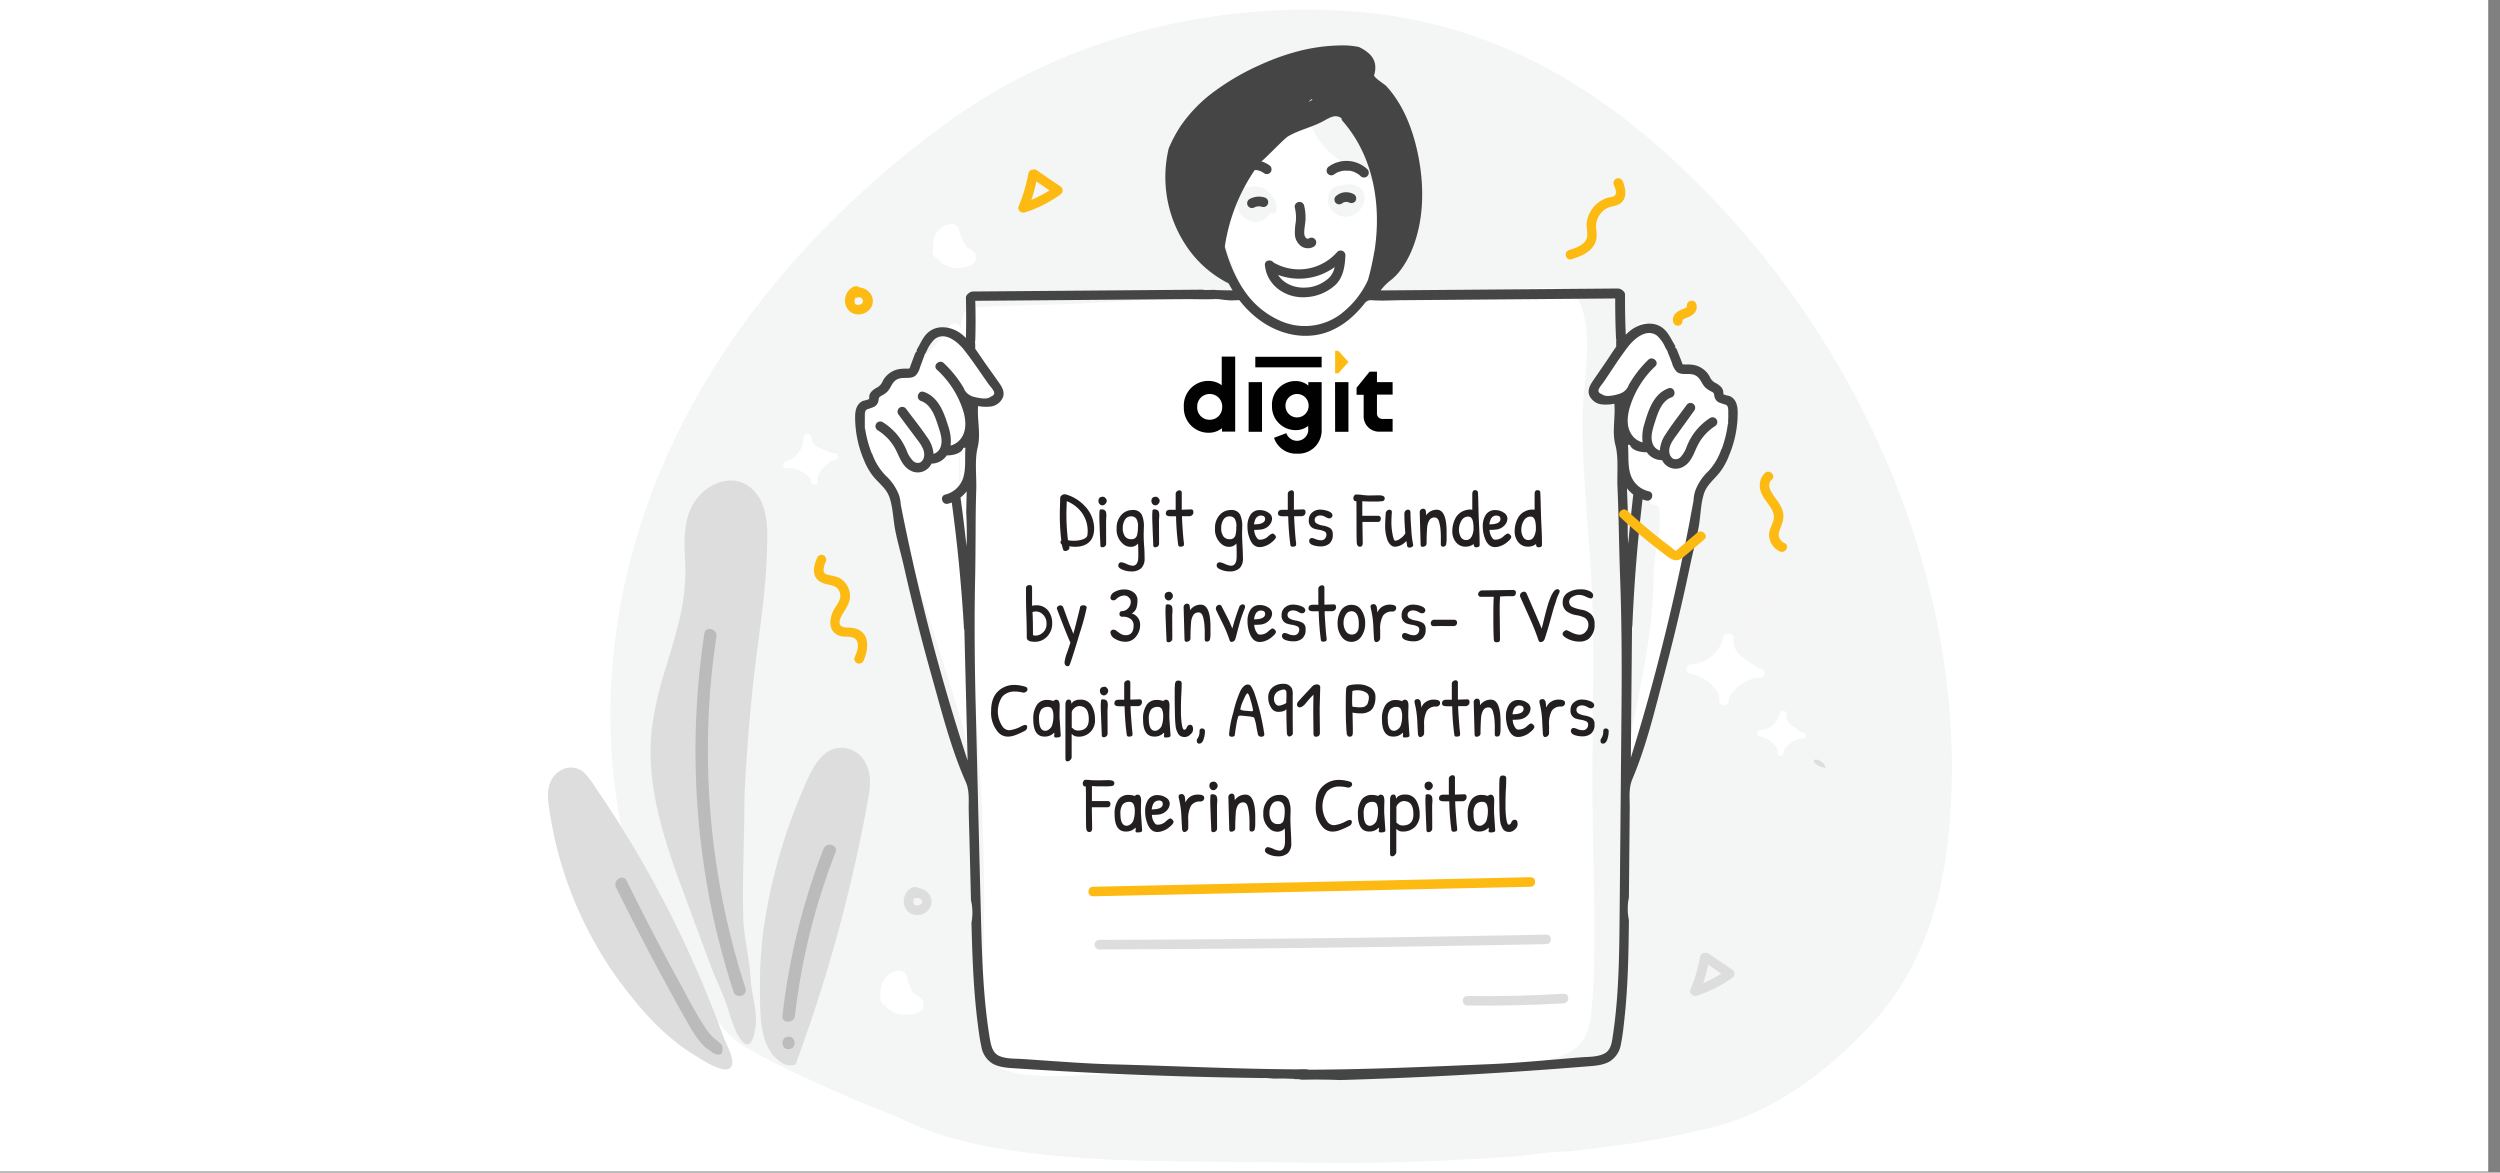 <svg xmlns="http://www.w3.org/2000/svg" viewBox="0 0 842.62 395.21"><rect x="0" y="0" width="842.62" height="395.21" fill="#808080" stroke="none"/><defs><style>.cls-1{fill:#fff;}.cls-2{fill:#f4f5f5;}.cls-3{fill:#454545;}.cls-4{fill:#ddd;}.cls-5{fill:#231f20;}.cls-6{fill:#010101;}.cls-7{fill:#febb12;}.cls-8{fill:#f5f5f5;}.cls-9{fill:#bbb;}.cls-10{fill:#fdba12;}</style></defs><g id="Layer_3" data-name="Layer 3"><rect class="cls-1" x="-6.42" y="-1.36" width="845.07" height="396.21"/><path class="cls-2" d="M639.32,163.88A298.86,298.86,0,0,0,571.84,61.42C539.16,28.88,502.21,7.17,455.56,3.82,408,.41,358.23,13,319.49,41.15c-35.62,25.92-66.3,58.54-86.83,96.52-21.88,40.44-31.57,86.78-24.82,131.94A175.4,175.4,0,0,0,216.16,303c3.78,10.56,8.84,20.85,16.8,29.2s8.78,15.1,18.88,21.06c10.4,6.13,25.55,12.75,36.68,17.61,2.37,1,12.94,5.24,15.33,6.21,15.86,7.95,34.12,10.72,51.62,12.45,12.34,1.22,24.75,1.66,37.15,1.84,18.35.27,36.73.42,55.09.56q20.66.16,41.28-.87,9.79-.5,19.59-1.15c6.58-.44,13.39-1.79,20-1.79,15.67-1.75,31.56-3.9,46.88-7.73,21.74-4.88,40.9-19.4,55.68-35.6,15.68-17.19,22.82-38.7,25.36-61C661.08,243.48,654.15,201.78,639.32,163.88Z"/><path class="cls-1" d="M291.28,154.74c1.26,1.47,2.66,2.81,4.08,4.21a26.91,26.91,0,0,1,5.92,8.72c2.63,6.17,3.73,12.83,5.47,19.28,2.24,8.29,4.79,16.49,7.39,24.67,5.13,16.19,10.51,32.32,14.54,48.83q-.45-8.64-1-17.26c-1-15.69-2.28-31.37-3.19-47.06-.45-7.73-.82-15.46-1-23.2s-.54-15.58,0-23.32a61.84,61.84,0,0,1,2.21-12.37,83.43,83.43,0,0,0,2.76-11.43,20.17,20.17,0,0,0-1.2-11,6.42,6.42,0,0,0-3.43-3.41c.37-2-2.67-3.48-3.91-1.4a46,46,0,0,1-16,15.62c-3.19,2-6.37,4-8.66,7a20.76,20.76,0,0,0-3.78,9.41,47.32,47.32,0,0,0-.25,10.64C291.19,153.37,291.23,154.05,291.28,154.74Z"/><path class="cls-1" d="M467.14,78.24c.51-3.93.63-8.09-.77-11.82-1.92-5.07-6.95-7.61-11.35-10.21a36.64,36.64,0,0,1-6.68-4.69A28.81,28.81,0,0,1,443.23,45,41.78,41.78,0,0,1,439,34.18c-4.29,3.6-8.58,7.22-12.8,10.91l-.71.81q-5,5.77-10.12,11.45c-1.23,3-3.12,5.76-4,8.92a17.24,17.24,0,0,0,0,7c.32,2.11.65,4.23,1,6.33,1.18,6,5.9,17.72,9.43,22.58,3.54,2.21,5.38,4,9.71,4,6.36-.07,10.41-3.46,16.72-4.32,2.91-.39,8.44.2,11.33-.36,1.55-1.14,2.05-8.92,2.76-10.85.94-2.54,1.64-5.12,2.72-7.61C465.76,81.42,466.48,79.84,467.14,78.24Zm-36.91-7.5A1.21,1.21,0,0,1,429,71.93a1.2,1.2,0,0,1-.83-.37,5.83,5.83,0,0,1-3.35,3.06c-2.72.87-5.71-.84-7.12-3.15a5.43,5.43,0,0,1-.71-4,5.05,5.05,0,0,1,.18-.55,2.92,2.92,0,0,1,.37-2.32A4.07,4.07,0,0,1,421,63.1h.1a5.38,5.38,0,0,1,1.23-.27C426.52,62.48,430.72,66.55,430.23,70.74Zm29.61-3A6.63,6.63,0,0,1,455,72.88a6.09,6.09,0,0,1-6.44-2.43,5.32,5.32,0,0,1-.31-5.88,4.79,4.79,0,0,1,2.93-1.93,9,9,0,0,1,1.74-.21,5.43,5.43,0,0,1,3-.24,5,5,0,0,1,3.4,2.08A4.78,4.78,0,0,1,459.84,67.76Z"/><path class="cls-1" d="M554.82,109.13c.17,0,.34,0,.5,0a2,2,0,0,0-3-.09l-1.09,1.08A6.71,6.71,0,0,1,554.82,109.13Z"/><path class="cls-1" d="M577.63,129.84c-1.63-1.5-3.17-3.19-4.93-4.52s-3.93-1.46-5.7-2.65-2.47-3.23-3.25-5.2a9.92,9.92,0,0,0-3.91-4.63c-1.66-1.13-3.68-2.44-5.79-2.13s-4.08,2.22-5.67,3.69a54.82,54.82,0,0,0-7.53,8.85,30.53,30.53,0,0,1-2.24,4.6c-.72,1.12-2.22,2.73-1.91,4.19s2.4,2.46,3.75,2.89c1.1.34,2.27.48,3.34.9,3.17,1.24,3,5,3.28,7.8.29,2.54.62,5.08.79,7.63,2,.4-.36,10.38,1.32,11.57,2.54,1.81,5.75,2.27,6.39,5.27.77,3.63,3.49.35,3.77,4.05.58,7.84-2,14.36-2,22.23,0,20.74-6,42.59-9.61,64.09,1.18-2.58,2.31-5.17,3.38-7.79A292.18,292.18,0,0,0,563.6,211c2.28-9.23,4.25-18.53,6.1-27.86-.08-3.1-.12-6.2-.08-9.3.09-7.76,15.49-23.2,15.78-30.95.07-1.79.07-3.08,0-4.11C583.46,135.33,580.58,132.56,577.63,129.84Z"/><path class="cls-1" d="M517.77,358.22c5.28-1.3,11.79-2.43,15.32-7a17.58,17.58,0,0,0,3.06-8.43,158.43,158.43,0,0,0,1.06-16.44c.36-11.27.12-22.54-.12-33.81s-.4-22.75-.36-34.12c.08-22.6.92-45.25-.64-67.83-.79-11.31-1.79-22.62-2.33-33.95-.26-5.62-.4-11.24-.3-16.86.07-3.83.42-7.59.75-11.4.65-7.38,1.31-15.26-.43-22.54-.82-3.4-2.2-6.35-5.66-7.68a18.65,18.65,0,0,0-5.18-1.06c-6.37,0-12.72.36-19.1.75-8.23.51-16.43.91-24.68.88s-16.77,0-25.15.09q-25.08.27-50.13,1.33c-16.62.73-33.21,2.06-49.84,2.5-8,.21-15.91.44-23.87.85a8.48,8.48,0,0,0-4.06.91c-1.43.91-1.83,2.68-2.1,4.25a44.84,44.84,0,0,0-.19,8.9l.1.22c.56,1.06-.36,3.59.54,3.53-2.65,31.38.62,60.8,2.7,92.19,2.3,34.67,5.35,69.37,4.38,104.15-.23,8.27-1.37,16.7-.68,25,.41,4.93,1.66,9.8,4.52,13.63.07.91.14,1.82.22,2.72,4.21,2.85,10.25,3.35,15,3.58,6.74.33,13.46-.28,20.2-.34,5.19,0,10.39.17,15.58.23q9.53.1,19.05.12c12.55,0,25.11,0,37.65-.39,23.08-.73,46.24-.76,69.27-2.56Q515.05,358.88,517.77,358.22Z"/><path class="cls-3" d="M434.91,80.42l.17,0s-.06,0-.27,0h.1Z"/><path class="cls-3" d="M432.34,79.07c.12.15.24.25,0,0Z"/><path class="cls-4" d="M229.32,352.41c1.49,1.11,3,2.16,4.63,3.13,2,1.22,10.26,6.89,12.38,4.17,1.58-2-1.15-7-1.94-8.92-.22-.53-.45-1-.64-1.58q-3.6-9.88-7.74-19.57A377.12,377.12,0,0,0,217.33,292q-6.14-10.8-13-21.17c-1.17-1.76-2.34-3.51-3.54-5.26a26.74,26.74,0,0,0-4-5.22c-3.23-2.83-7.84-1.81-10.28,1.5-2.67,3.61-1.79,8.35-1.14,12.45s1.45,8,2.46,12a130.92,130.92,0,0,0,20.64,44C214.4,338.31,221.13,346.32,229.32,352.41Z"/><path class="cls-4" d="M256.88,169.76c-1.93-4.75-6.21-8.27-11.55-7.76-5.06.49-9.61,4-12,8.41-3,5.52-2.68,12.18-2.42,18.26a70.63,70.63,0,0,1-1.57,18.68c-1.35,6.06-3.23,12-5,17.91A127.31,127.31,0,0,0,220,243.31a74.22,74.22,0,0,0-.16,19.47c1.62,13.2,6,25.78,10.6,38.2q4.59,12.4,9.21,24.79c1.62,4.35,3.79,8.52,5.28,12.9.87,2.55,1.51,5.18,2.58,7.66a15.59,15.59,0,0,0,2.9,4.91c3.4,3.33,4.36-5.21,4.39-6.92.08-5-1.57-9.78-1.83-14.73-.34-6.77-2.31-13.75-2.47-20.53-.32-13.41.41-26.77.41-40.16q.92-20.85,3.3-41.6c1.56-13.6,3.87-27.15,4.26-40.86C258.67,181,259,174.92,256.88,169.76Z"/><path class="cls-4" d="M292,257.67a9.47,9.47,0,0,0-7.83-5.64c-7.3-.39-10.8,7.74-13.16,13.28a185.91,185.91,0,0,0-13.36,45.88,142.8,142.8,0,0,0-1.51,22.63c.12,8-.41,19.64,7.47,24.44a5,5,0,0,0,4.55.45,526.52,526.52,0,0,0,24.38-89C293.29,265.64,293.81,261.49,292,257.67Z"/><path class="cls-5" d="M357.83,183.43a.83.83,0,0,1-.4-.66.73.73,0,0,1,.29-.6,66.66,66.66,0,0,1-.51-8.75c0-1,.05-2.93.14-5.81a1.6,1.6,0,0,1,1.33-1,1.82,1.82,0,0,1,.45,0,14.07,14.07,0,0,1,6.65,4.12,11,11,0,0,1,3,7.32q0,4.69-3.9,5.9a8,8,0,0,1-2.36.34,11.51,11.51,0,0,1-2.17-.18,1.29,1.29,0,0,1,.1.57.88.88,0,0,1-.44.69,1.63,1.63,0,0,1-1,.34c-.4,0-.65-.24-.76-.72Zm1.6-10.22a71.41,71.41,0,0,0,.53,8.86,9,9,0,0,0,2.16.18,8.66,8.66,0,0,0,2.92-.5c.94-.34,1.43-.84,1.48-1.5.05-.5.08-.88.08-1.14a10.53,10.53,0,0,0-1.85-6.14,11.51,11.51,0,0,0-5.19-4.05C359.47,171,359.43,172.45,359.43,173.21Z"/><path class="cls-5" d="M371.7,167.42a1.21,1.21,0,0,1,.9.46,1.34,1.34,0,0,1,.43.94,1.49,1.49,0,0,1-.47,1,1.32,1.32,0,0,1-1,.51,1.23,1.23,0,0,1-.92-.43,1.48,1.48,0,0,1-.41-1.09c0-.85.46-1.32,1.38-1.39Zm1.12,14,0,1.87a1,1,0,0,1-.4.84,1.3,1.3,0,0,1-.85.33.61.61,0,0,1-.69-.67c-.24-5.67-.35-8.81-.35-9.41s0-1.34.08-2.22c0-.32.24-.48.61-.48.94,0,1.48.39,1.6,1.15a6.2,6.2,0,0,1,.08.93l-.1,1.69Z"/><path class="cls-5" d="M383.56,183.19a3.06,3.06,0,0,1-2.42,1.12,3.82,3.82,0,0,1-2.54-.91,6.31,6.31,0,0,1-2.24-5.31,6.4,6.4,0,0,1,1.55-4.49,5,5,0,0,1,3.81-1.7,3.19,3.19,0,0,1,3.1,1.55,9.11,9.11,0,0,1,.72,4.11l-.06,2.19c0,1,0,2.45.15,4.28s.15,3.19.15,4.12a4.44,4.44,0,0,1-1.14,3.37,4.82,4.82,0,0,1-3.45,1.08,7.33,7.33,0,0,1-2.83-.59c-1-.39-1.44-.84-1.44-1.36a1.15,1.15,0,0,1,.31-.85,1,1,0,0,1,.71-.29,6.69,6.69,0,0,1,1.8.58,5.92,5.92,0,0,0,2,.59q1.92,0,1.92-3.15C383.67,185.44,383.64,184,383.56,183.19Zm0-5.65a4.75,4.75,0,0,0-.58-2.72,2.08,2.08,0,0,0-1.8-.78,2.27,2.27,0,0,0-2,1.12,5,5,0,0,0-.75,2.84,4.68,4.68,0,0,0,.71,2.73,2.46,2.46,0,0,0,2.17,1,1.8,1.8,0,0,0,1.9-1.26A10.46,10.46,0,0,0,383.54,177.54Z"/><path class="cls-5" d="M389.54,167.42a1.24,1.24,0,0,1,.91.46,1.36,1.36,0,0,1,.42.94,1.48,1.48,0,0,1-.46,1,1.34,1.34,0,0,1-1,.51,1.24,1.24,0,0,1-.92-.43,1.52,1.52,0,0,1-.41-1.09c0-.85.46-1.32,1.39-1.39Zm1.12,14,0,1.87a1.08,1.08,0,0,1-.4.84,1.35,1.35,0,0,1-.86.33.62.62,0,0,1-.69-.67q-.35-8.51-.35-9.41c0-.61,0-1.34.08-2.22,0-.32.24-.48.62-.48.94,0,1.47.39,1.6,1.15a7.91,7.91,0,0,1,.08.93l-.11,1.69Z"/><path class="cls-5" d="M394.42,171.82l1.33,0a2.06,2.06,0,0,0,.51,0v-5.46a1,1,0,0,1,.45-.78,1.39,1.39,0,0,1,.8-.32.78.78,0,0,1,.6.24,1,1,0,0,1,.2.75c0,.34,0,2.19,0,5.55l3.12-.11c.53,0,.8.31.8.93a1.29,1.29,0,0,1-.42,1,1.47,1.47,0,0,1-.88.37c-.31,0-.61,0-.92,0l-1.62,0c0,.73.07,2.17.22,4.32s.27,3.54.36,4.17a4,4,0,0,1,.06,1.23.58.58,0,0,1-.3.39,2.36,2.36,0,0,1-.93.16.66.66,0,0,1-.69-.64,82.21,82.21,0,0,1-.72-9.61c-.16,0-.78,0-1.84,0s-1.6-.31-1.6-.93C392.93,172.27,393.42,171.82,394.42,171.82Z"/><path class="cls-5" d="M416.72,183.19a3.08,3.08,0,0,1-2.43,1.12,3.8,3.8,0,0,1-2.53-.91,6.29,6.29,0,0,1-2.24-5.31,6.39,6.39,0,0,1,1.54-4.49,5,5,0,0,1,3.82-1.7,3.18,3.18,0,0,1,3.09,1.55,9.11,9.11,0,0,1,.72,4.11l-.05,2.19c0,1,.05,2.45.15,4.28s.14,3.19.14,4.12a4.48,4.48,0,0,1-1.13,3.37,4.86,4.86,0,0,1-3.46,1.08,7.28,7.28,0,0,1-2.82-.59c-1-.39-1.44-.84-1.44-1.36a1.14,1.14,0,0,1,.3-.85,1,1,0,0,1,.71-.29,6.48,6.48,0,0,1,1.8.58,6,6,0,0,0,2,.59q1.92,0,1.92-3.15C416.82,185.44,416.79,184,416.72,183.19Zm0-5.65a4.85,4.85,0,0,0-.57-2.72,2.09,2.09,0,0,0-1.8-.78,2.28,2.28,0,0,0-2,1.12,5.08,5.08,0,0,0-.74,2.84,4.68,4.68,0,0,0,.7,2.73,2.48,2.48,0,0,0,2.18,1,1.78,1.78,0,0,0,1.89-1.26A10.46,10.46,0,0,0,416.69,177.54Z"/><path class="cls-5" d="M424.77,171.93a4.92,4.92,0,0,1,2.7.83,2.4,2.4,0,0,1,1.28,2,3.49,3.49,0,0,1-1,2.35,4.5,4.5,0,0,1-2.78,1.37,17.28,17.28,0,0,1-2.24.11,4.71,4.71,0,0,0,1.15,3,.92.92,0,0,0,.72.3,3.89,3.89,0,0,0,2.77-1.06c.75-.7,1.28-1,1.6-1,.15,0,.36.13.64.4a1.09,1.09,0,0,1,.43.75c0,.46-.56,1.13-1.68,2a6.51,6.51,0,0,1-1.8,1,5.33,5.33,0,0,1-2,.42c-1.55,0-2.68-1-3.41-3a11.27,11.27,0,0,1-.7-4.06,6.88,6.88,0,0,1,1-3.81A3.63,3.63,0,0,1,424.77,171.93Zm.14,1.84a2.05,2.05,0,0,0-1.74,1.15,5.88,5.88,0,0,0-.5,1.81c2.49,0,3.73-.61,3.73-1.84C426.4,174.14,425.9,173.77,424.91,173.77Z"/><path class="cls-5" d="M432.21,171.82l1.34,0a2,2,0,0,0,.5,0v-5.46a1,1,0,0,1,.46-.78,1.37,1.37,0,0,1,.8-.32.78.78,0,0,1,.6.24,1,1,0,0,1,.2.75q0,.51,0,5.55l3.12-.11c.54,0,.8.31.8.93a1.32,1.32,0,0,1-.41,1,1.52,1.52,0,0,1-.88.37c-.31,0-.62,0-.92,0l-1.63,0c0,.73.08,2.17.23,4.32s.27,3.54.36,4.17a3.86,3.86,0,0,1,.05,1.23.57.57,0,0,1-.29.39,2.38,2.38,0,0,1-.94.16.66.66,0,0,1-.69-.64,86.88,86.88,0,0,1-.72-9.61c-.16,0-.77,0-1.84,0s-1.6-.31-1.6-.93C430.72,172.27,431.22,171.82,432.21,171.82Z"/><path class="cls-5" d="M442.3,172.7a3.93,3.93,0,0,1,2.6-.93,7.86,7.86,0,0,1,2.84.53c.9.36,1.36.83,1.36,1.42a.87.87,0,0,1-.35.72,1,1,0,0,1-.6.26h-.4a6,6,0,0,1-1.07-.49,3.67,3.67,0,0,0-1.69-.48,2.19,2.19,0,0,0-1.32.39,1.27,1.27,0,0,0-.55,1.13,1.33,1.33,0,0,0,.63,1.17,6.32,6.32,0,0,0,2.2.74,6.69,6.69,0,0,1,2.41.86,2.33,2.33,0,0,1,.84,2.08,3.77,3.77,0,0,1-1.16,3.14,4.39,4.39,0,0,1-2.81.92,7.55,7.55,0,0,1-2.81-.46c-.78-.3-1.16-.75-1.16-1.36a.92.92,0,0,1,1-1,4.52,4.52,0,0,1,1.17.38,4.64,4.64,0,0,0,1.8.37,1.65,1.65,0,0,0,1.36-.57,2.07,2.07,0,0,0,.47-1.32,1.14,1.14,0,0,0-.62-1.08,6,6,0,0,0-1.86-.55,10,10,0,0,1-1.84-.45,2.73,2.73,0,0,1-1.6-2.86A3.1,3.1,0,0,1,442.3,172.7Z"/><path class="cls-5" d="M461.71,167l3-.06c1.32,0,2,.35,2,1a.91.91,0,0,1-.11.52l-.16.23a.42.42,0,0,1-.21.13,3.33,3.33,0,0,1-.54.14,1.94,1.94,0,0,1-.29,0,6.12,6.12,0,0,1-1,.08q-.69,0-2,0c-.88,0-2,0-3.24-.11v4.91h5.44a.75.75,0,0,1,.55.27.83.83,0,0,1,.25.59c0,.81-.35,1.22-1,1.22h-5.2l.11,7c0,.91-.31,1.36-.92,1.36s-1-.41-1.08-1.23c-.06-.26-.09-2.53-.1-6.78s0-6.71-.06-7.35c-.66.07-1-.31-1-1.12a1.27,1.27,0,0,1,.27-.71c.17-.26.33-.4.46-.41a3.49,3.49,0,0,1,.51,0c.2,0,.71,0,1.51.11C459.91,166.94,460.88,167,461.71,167Z"/><path class="cls-5" d="M467.53,172.1a1.06,1.06,0,0,1,.7-.3,1,1,0,0,1,.56.13q.21.13.24.24a2.87,2.87,0,0,1,.1.37c-.11,1.39-.16,2.64-.16,3.75a20.94,20.94,0,0,0,.4,3.82c.26,1.43.56,2.14.88,2.14a3.33,3.33,0,0,0,1.82-.8,5.18,5.18,0,0,0,1.59-1.68c-.21-2.56-.32-4.75-.32-6.59a1.4,1.4,0,0,1,.36-1,1.15,1.15,0,0,1,.87-.4c.55,0,.83.38.83,1.12,0,1.27.09,3.14.28,5.63a29.88,29.88,0,0,0,.57,4.75,2.38,2.38,0,0,1,.05.49.69.69,0,0,1-.36.54,1.57,1.57,0,0,1-.93.25.75.75,0,0,1-.76-.64c0-.36-.13-.89-.27-1.6a5.31,5.31,0,0,1-3.76,1.95,2.22,2.22,0,0,1-1.57-.67,4.6,4.6,0,0,1-1.1-1.81,14.07,14.07,0,0,1-.69-4.16c0-1.3.07-2.9.21-4.81A1.47,1.47,0,0,1,467.53,172.1Z"/><path class="cls-5" d="M478.81,183.45l-.29-10.83a1.06,1.06,0,0,1,.34-.82,1,1,0,0,1,.7-.32.86.86,0,0,1,1,.72,10.34,10.34,0,0,1,.11,1.49,4.36,4.36,0,0,1,3.6-1.89c2.21,0,3.31,2.51,3.31,7.55v2.09a9.76,9.76,0,0,1-.16,2,1,1,0,0,1-1.15.8c-.43,0-.64-.28-.64-.85l0-1.5a29.39,29.39,0,0,0-.2-4.22q-.21-1.14-.39-1.8c-.3-1-.79-1.45-1.47-1.45a1.94,1.94,0,0,0-1.86,1,5.81,5.81,0,0,0-.7,2.45q-.18,2.48-.18,5.25a1.07,1.07,0,0,1-.4.86,1.52,1.52,0,0,1-1,.32C479,184.31,478.81,184,478.81,183.45Z"/><path class="cls-5" d="M496.23,171.8l0-5.15c0-1,.31-1.44.92-1.44a.9.9,0,0,1,1,.8c0,.23.08,1.63.13,4.19s.14,5,.25,7.2.18,4.33.18,6.27c0,.53-.4.8-1.2.8-.54,0-.8-.38-.8-1.12a4.3,4.3,0,0,1-2.72.9,4,4,0,0,1-3.25-1.49,5.61,5.61,0,0,1-1.24-3.68,9.44,9.44,0,0,1,.9-4.09,5.31,5.31,0,0,1,2.78-2.74,5.71,5.71,0,0,1,2.27-.51A4.93,4.93,0,0,1,496.23,171.8Zm.14,3.64a2.76,2.76,0,0,0-.46-.88,1.09,1.09,0,0,0-.58-.38,3.84,3.84,0,0,0-.73-.06,2.25,2.25,0,0,0-1,.32,2.6,2.6,0,0,0-1,1,5.85,5.85,0,0,0-.86,3,4.76,4.76,0,0,0,.63,2.58,2,2,0,0,0,1.79,1,2.05,2.05,0,0,0,1.83-1.14,5.87,5.87,0,0,0,.66-2.94A9.66,9.66,0,0,0,496.37,175.44Z"/><path class="cls-5" d="M504.09,171.93a4.92,4.92,0,0,1,2.7.83,2.4,2.4,0,0,1,1.28,2,3.49,3.49,0,0,1-1,2.35,4.5,4.5,0,0,1-2.78,1.37,17.17,17.17,0,0,1-2.24.11,4.71,4.71,0,0,0,1.15,3,.92.92,0,0,0,.72.3,3.93,3.93,0,0,0,2.78-1.06c.74-.7,1.28-1,1.6-1,.14,0,.35.13.64.4a1.12,1.12,0,0,1,.42.75c0,.46-.56,1.13-1.68,2a6.51,6.51,0,0,1-1.8,1,5.29,5.29,0,0,1-2,.42c-1.55,0-2.68-1-3.41-3a11.49,11.49,0,0,1-.7-4.06,6.88,6.88,0,0,1,1-3.81A3.63,3.63,0,0,1,504.09,171.93Zm.14,1.84a2.05,2.05,0,0,0-1.74,1.15,5.88,5.88,0,0,0-.5,1.81c2.49,0,3.73-.61,3.73-1.84C505.72,174.14,505.22,173.77,504.23,173.77Z"/><path class="cls-5" d="M517.24,171.8l0-5.15c0-1,.3-1.44.92-1.44s1,.27,1,.8c0,.23.08,1.63.14,4.19s.13,5,.25,7.2.17,4.33.17,6.27c0,.53-.4.8-1.2.8-.53,0-.8-.38-.8-1.12a4.26,4.26,0,0,1-2.72.9,4,4,0,0,1-3.24-1.49,5.61,5.61,0,0,1-1.24-3.68,9.44,9.44,0,0,1,.9-4.09,5.31,5.31,0,0,1,2.78-2.74,5.68,5.68,0,0,1,2.27-.51A4.81,4.81,0,0,1,517.24,171.8Zm.15,3.64a2.57,2.57,0,0,0-.47-.88,1.07,1.07,0,0,0-.57-.38,3.91,3.91,0,0,0-.73-.06,2.22,2.22,0,0,0-1,.32,2.6,2.6,0,0,0-1,1,5.85,5.85,0,0,0-.86,3,4.76,4.76,0,0,0,.63,2.58,2,2,0,0,0,1.79,1,2,2,0,0,0,1.82-1.14,5.76,5.76,0,0,0,.67-2.94A10.13,10.13,0,0,0,517.39,175.44Z"/><path class="cls-5" d="M345.81,198.26c0-.72.45-1.07,1.34-1.07.4,0,.64.25.71.75v4c0,.74,0,1.49,0,2.24a4.74,4.74,0,0,1,1.36-.16,4.87,4.87,0,0,1,4,1.73,6.64,6.64,0,0,1,1.42,4.35,6.26,6.26,0,0,1-1.67,4.41,5.57,5.57,0,0,1-4.28,1.8c-1.74,0-2.62-.49-2.62-1.48s0-3.49-.14-7.52S345.81,200.27,345.81,198.26Zm5.39,8.58a3.3,3.3,0,0,0-2-.74,3.7,3.7,0,0,0-1.2.21q.16,2.19.16,7.76a2.69,2.69,0,0,0,.94.16,3.53,3.53,0,0,0,2.08-.77,3.7,3.7,0,0,0,1.54-3.27A4,4,0,0,0,351.2,206.84Z"/><path class="cls-5" d="M365.26,204a1.17,1.17,0,0,1,.68.24.67.67,0,0,1,.33.54,78.76,78.76,0,0,1-2.27,8.37q-2.26,7.6-3.36,10.67-.24.72-.75.72a1,1,0,0,1-.8-.36,1.66,1.66,0,0,1-.29-1,15.19,15.19,0,0,1,.89-3.32c.6-1.76,1-2.87,1.08-3.35q-.66-1.12-4.5-11.2a.88.88,0,0,1-.06-.35,1,1,0,0,1,.32-.56,1.16,1.16,0,0,1,.88-.35,1,1,0,0,1,.91.56c.25.64.66,1.76,1.23,3.35s1,2.74,1.32,3.45.61,1.45.89,2.22q.38-1.26,1.28-4.87c.61-2.41.95-3.78,1-4.12S364.54,204,365.26,204Z"/><path class="cls-5" d="M379,200.71a4.1,4.1,0,0,0-2.93,1.36,1.19,1.19,0,0,1-.67.27,1.85,1.85,0,0,1-.5-.06.81.81,0,0,1-.62-.85,2.33,2.33,0,0,1,1.39-1.92,6.32,6.32,0,0,1,3.28-.83,5,5,0,0,1,3.16,1,3.16,3.16,0,0,1,1.27,2.6A8.45,8.45,0,0,1,383,205a3.25,3.25,0,0,1-1.56,1.76,3.87,3.87,0,0,1,2.83,3.84,6.06,6.06,0,0,1-1.42,4,4.33,4.33,0,0,1-3.45,1.7,6.59,6.59,0,0,1-3.59-1,2.71,2.71,0,0,1-1.55-2.2,1,1,0,0,1,.27-.56,1,1,0,0,1,.77-.32,1.83,1.83,0,0,1,1.1.47,13.92,13.92,0,0,0,1.33.93,3.13,3.13,0,0,0,1.68.47q2.67,0,2.67-3.33a2.59,2.59,0,0,0-.92-2.07,4,4,0,0,0-2.6-.82,4.12,4.12,0,0,1-.52,0,1.1,1.1,0,0,1-.45-.24.77.77,0,0,1-.28-.67c0-.64.35-1,1.06-1a2.87,2.87,0,0,0,1.91-1,3.06,3.06,0,0,0,.84-2.21,1.86,1.86,0,0,0-.64-1.37A2.08,2.08,0,0,0,379,200.71Z"/><path class="cls-5" d="M394,199.43a1.26,1.26,0,0,1,.91.45,1.4,1.4,0,0,1,.42,1,1.5,1.5,0,0,1-.46,1,1.36,1.36,0,0,1-1,.51,1.28,1.28,0,0,1-.92-.43,1.52,1.52,0,0,1-.41-1.09c0-.86.46-1.32,1.39-1.39Zm1.12,14,0,1.86a1,1,0,0,1-.41.84,1.26,1.26,0,0,1-.85.34.62.62,0,0,1-.69-.67q-.34-8.5-.35-9.42c0-.6,0-1.34.08-2.21,0-.32.24-.48.62-.48.94,0,1.47.38,1.6,1.15a7.54,7.54,0,0,1,.07.93l-.1,1.68Z"/><path class="cls-5" d="M399.24,215.46l-.3-10.83a1.09,1.09,0,0,1,.35-.83,1,1,0,0,1,.69-.32.87.87,0,0,1,1,.72,10.38,10.38,0,0,1,.11,1.5,4.35,4.35,0,0,1,3.6-1.9q3.3,0,3.3,7.55v2.1a9.11,9.11,0,0,1-.16,2,1,1,0,0,1-1.14.8c-.43,0-.64-.29-.64-.86l0-1.49a28.19,28.19,0,0,0-.2-4.23c-.13-.75-.26-1.35-.38-1.8-.31-1-.79-1.44-1.47-1.44a2,2,0,0,0-1.87,1,5.81,5.81,0,0,0-.69,2.46c-.12,1.65-.19,3.4-.19,5.25a1,1,0,0,1-.4.85,1.43,1.43,0,0,1-1,.32C399.46,216.31,399.24,216,399.24,215.46Z"/><path class="cls-5" d="M418.89,203.7a.64.64,0,0,1,.56.25.88.88,0,0,1,.19.55l0,.26c-.74,1.91-1.3,3.45-1.65,4.64-.23.84-.41,1.46-.52,1.87s-.31,1.13-.57,2.16-.45,1.7-.54,2a1.32,1.32,0,0,1-1.31.91c-.3,0-.51-.2-.63-.59a45.25,45.25,0,0,0-2.51-6c-1.1-2.24-1.73-3.53-1.88-3.86a2.21,2.21,0,0,1-.23-.89,1.12,1.12,0,0,1,.36-.78,1.1,1.1,0,0,1,.82-.37.93.93,0,0,1,.77.48c.19.39.75,1.48,1.67,3.28a41,41,0,0,1,1.93,4.24c0-.1.08-.33.19-.67a66.24,66.24,0,0,1,2.21-6.74A1.34,1.34,0,0,1,418.89,203.7Z"/><path class="cls-5" d="M424.79,203.94a4.87,4.87,0,0,1,2.69.82,2.4,2.4,0,0,1,1.28,2,3.47,3.47,0,0,1-1,2.35,4.44,4.44,0,0,1-2.77,1.38,17.79,17.79,0,0,1-2.24.1,4.7,4.7,0,0,0,1.14,3,1,1,0,0,0,.72.29,3.91,3.91,0,0,0,2.78-1c.74-.7,1.28-1.06,1.6-1.06.14,0,.35.14.64.41a1.08,1.08,0,0,1,.42.74c0,.46-.56,1.13-1.68,2a6.48,6.48,0,0,1-1.8,1,5.26,5.26,0,0,1-2,.41q-2.31,0-3.41-3a11.49,11.49,0,0,1-.69-4.06,6.77,6.77,0,0,1,1-3.81A3.61,3.61,0,0,1,424.79,203.94Zm.13,1.84a2,2,0,0,0-1.73,1.14,5.61,5.61,0,0,0-.51,1.82c2.49,0,3.73-.62,3.73-1.84C426.41,206.15,425.92,205.78,424.92,205.78Z"/><path class="cls-5" d="M433.13,204.71a4,4,0,0,1,2.6-.93,7.67,7.67,0,0,1,2.85.53c.9.36,1.36.83,1.36,1.41a.85.85,0,0,1-.35.72,1,1,0,0,1-.6.27h-.4a6.55,6.55,0,0,1-1.07-.5,3.7,3.7,0,0,0-1.69-.48,2.19,2.19,0,0,0-1.32.39,1.3,1.3,0,0,0-.55,1.13,1.36,1.36,0,0,0,.63,1.18,6.36,6.36,0,0,0,2.2.73,6.68,6.68,0,0,1,2.41.87,2.31,2.31,0,0,1,.84,2.08,3.75,3.75,0,0,1-1.16,3.13,4.34,4.34,0,0,1-2.81.92,7.87,7.87,0,0,1-2.82-.45c-.77-.3-1.16-.76-1.16-1.36a.92.92,0,0,1,1-1,4.26,4.26,0,0,1,1.18.37,4.66,4.66,0,0,0,1.8.38,1.67,1.67,0,0,0,1.36-.58,2,2,0,0,0,.47-1.32,1.14,1.14,0,0,0-.62-1.08,6.35,6.35,0,0,0-1.86-.54,10.19,10.19,0,0,1-1.85-.46,2.74,2.74,0,0,1-1.6-2.85A3.12,3.12,0,0,1,433.13,204.71Z"/><path class="cls-5" d="M442.5,203.83l1.33,0a2.12,2.12,0,0,0,.51,0v-5.47a1,1,0,0,1,.45-.77,1.37,1.37,0,0,1,.8-.32.78.78,0,0,1,.6.24,1,1,0,0,1,.2.75c0,.33,0,2.18,0,5.54l3.12-.1c.54,0,.8.31.8.93a1.27,1.27,0,0,1-.41,1,1.45,1.45,0,0,1-.88.37l-.92,0-1.63,0c0,.73.08,2.17.23,4.33s.27,3.54.36,4.17a3.57,3.57,0,0,1,.05,1.23.58.58,0,0,1-.29.38,2.19,2.19,0,0,1-.93.16.66.66,0,0,1-.7-.64,86.87,86.87,0,0,1-.72-9.6c-.16,0-.77,0-1.84,0s-1.6-.31-1.6-.94C441,204.27,441.5,203.83,442.5,203.83Z"/><path class="cls-5" d="M455.73,203.86a3.69,3.69,0,0,1,3.16,1.84,7.75,7.75,0,0,1,1.24,4.41,7.5,7.5,0,0,1-1.27,4.39,4,4,0,0,1-6.74,0,7.12,7.12,0,0,1-1.28-4.12A8.15,8.15,0,0,1,452,205.7,4.18,4.18,0,0,1,455.73,203.86Zm-.32,2.18a2.12,2.12,0,0,0-1.85,1.18,4.65,4.65,0,0,0-.71,2.48,5.11,5.11,0,0,0,.79,3.09,2.29,2.29,0,0,0,1.82,1.07,2.19,2.19,0,0,0,2.32-1.57,7.09,7.09,0,0,0,.21-1.87Q458,206,455.41,206Z"/><path class="cls-5" d="M465.19,212.39l0,2.75a1.19,1.19,0,0,1-.44.88,1.28,1.28,0,0,1-.87.4c-.4,0-.66-.32-.77-1,0-.14-.09-1.45-.21-3.91a32.26,32.26,0,0,0-.72-5.8,9.27,9.27,0,0,1-.24-1.2c0-.59.35-.88,1.06-.88a.85.85,0,0,1,.72.35,1.68,1.68,0,0,1,.34.7c0,.24.08.57.12,1s.06.66.08.77a4,4,0,0,1,1.68-2,4.72,4.72,0,0,1,2.45-.67c1.46,0,2.19.38,2.19,1.12a1.13,1.13,0,0,1-.39.9,1.33,1.33,0,0,1-.89.33,3.52,3.52,0,0,0-3.2,1.44A9.22,9.22,0,0,0,465.19,212.39Z"/><path class="cls-5" d="M473.59,204.71a4,4,0,0,1,2.61-.93,7.66,7.66,0,0,1,2.84.53c.9.36,1.36.83,1.36,1.41a.85.85,0,0,1-.35.72,1,1,0,0,1-.6.27h-.4a6.55,6.55,0,0,1-1.07-.5,3.7,3.7,0,0,0-1.69-.48,2.19,2.19,0,0,0-1.32.39,1.3,1.3,0,0,0-.55,1.13,1.36,1.36,0,0,0,.63,1.18,6.36,6.36,0,0,0,2.2.73,6.68,6.68,0,0,1,2.41.87,2.31,2.31,0,0,1,.84,2.08,3.75,3.75,0,0,1-1.16,3.13,4.34,4.34,0,0,1-2.81.92,7.77,7.77,0,0,1-2.81-.45c-.78-.3-1.17-.76-1.17-1.36a.92.92,0,0,1,1-1,4.26,4.26,0,0,1,1.18.37,4.66,4.66,0,0,0,1.8.38,1.67,1.67,0,0,0,1.36-.58,2,2,0,0,0,.47-1.32,1.14,1.14,0,0,0-.62-1.08,6.35,6.35,0,0,0-1.86-.54,10.19,10.19,0,0,1-1.85-.46,2.74,2.74,0,0,1-1.6-2.85A3.12,3.12,0,0,1,473.59,204.71Z"/><path class="cls-5" d="M485.33,211l-2.21.05a.82.82,0,0,1-.63-.26,1.23,1.23,0,0,1,.07-1.57,1.19,1.19,0,0,1,.9-.33h6.64a.92.92,0,0,1,1,1,1.09,1.09,0,0,1-.31.78,1.12,1.12,0,0,1-.89.34Z"/><path class="cls-5" d="M499.36,199l10.8-.16c.52.16.78.41.78.77,0,.89-.37,1.33-1.1,1.33-1.33,0-2.75,0-4.24.11-.09,1.53-.13,2.68-.13,3.45V206l.1,9.37q0,.82-.42,1a2.64,2.64,0,0,1-.8.1c-.52,0-.8-.29-.86-.88-.1-1.37-.16-3.92-.16-7.67s.06-6,.16-6.76q-.56,0-1.65,0l-2.72,0a.87.87,0,0,1-.67-.26,1,1,0,0,1-.24-.66,1.13,1.13,0,0,1,.34-.76A1.19,1.19,0,0,1,499.36,199Z"/><path class="cls-5" d="M518.54,215.78q-1.1-3.22-2.27-5.91t-3-6.73c-.42-.95-.69-1.53-.79-1.75a1.65,1.65,0,0,1-.16-.75,1.14,1.14,0,0,1,.41-.81,1.27,1.27,0,0,1,.92-.4,1,1,0,0,1,.85.51l1.28,2.93q2.7,6.21,3.84,9l.48-1.87q.58-2.44,1.23-4.85,1.82-6.56,3.57-6.56a.8.8,0,0,1,.55.19.61.61,0,0,1,.23.5,2.15,2.15,0,0,1-.34.94,14.16,14.16,0,0,0-.84,2.21c-.33,1.07-.54,1.69-.62,1.88s-.51,1.69-1.28,4.49-1.44,5-2,6.62a1.43,1.43,0,0,1-.51.71,1.41,1.41,0,0,1-.84.28C518.93,216.45,518.7,216.22,518.54,215.78Z"/><path class="cls-5" d="M532.75,198.63a6.74,6.74,0,0,1,3,.59c.81.39,1.21.89,1.21,1.49a1.13,1.13,0,0,1-.2.69.65.65,0,0,1-.58.3,5.47,5.47,0,0,1-1.67-.6,5.55,5.55,0,0,0-2.33-.6,4.29,4.29,0,0,0-2.18.66,1.94,1.94,0,0,0-1.12,1.63,2,2,0,0,0,1.36,1.92,14,14,0,0,0,2.91.81,6.12,6.12,0,0,1,3.09,1.47,4.34,4.34,0,0,1,1.2,3.35,6,6,0,0,1-2,5,5.16,5.16,0,0,1-3.24.91,8.65,8.65,0,0,1-4.18-1.15c-.9-.48-1.36-1-1.36-1.44a1.08,1.08,0,0,1,.23-.59,1.75,1.75,0,0,1,.63-.53.8.8,0,0,1,.73-.07l1.08.52c.5.25.86.42,1.1.51a6,6,0,0,0,2.1.43,2.67,2.67,0,0,0,1.91-1,3.35,3.35,0,0,0,.92-2.38,2.65,2.65,0,0,0-1.87-2.62,9.54,9.54,0,0,0-2-.56,7.63,7.63,0,0,1-3.58-1.43,3.69,3.69,0,0,1-1.2-3,3.64,3.64,0,0,1,1.74-3.19A7.87,7.87,0,0,1,532.75,198.63Z"/><path class="cls-5" d="M341.89,230.85a13.1,13.1,0,0,1,3.95.69,1,1,0,0,1,.48.82,1,1,0,0,1-.44.77,1.62,1.62,0,0,1-1,.33,10.72,10.72,0,0,0-2.7-.37,5.49,5.49,0,0,0-4.37,1.71,9,9,0,0,0,.27,10.32,2.82,2.82,0,0,0,2.16,1,10.84,10.84,0,0,0,4-1.34,4.06,4.06,0,0,1,1.28-.45q.69,0,.69.72a1.44,1.44,0,0,1-.66,1.2,24.52,24.52,0,0,1-3.58,1.61,7.25,7.25,0,0,1-2.21.42,4.39,4.39,0,0,1-3.28-1.42,10.06,10.06,0,0,1-2.43-7.13q0-4.53,2.31-6.7A7.76,7.76,0,0,1,341.89,230.85Z"/><path class="cls-5" d="M356,235.84c.78,0,1.17.66,1.17,2v.45l-.05,1.87c0,.58,0,1.16,0,1.73l.4,6c0,.44-.45.67-1.36.67h-.38a.44.44,0,0,1-.43-.24.83.83,0,0,1,0-.59,1.23,1.23,0,0,0-.06-.77,4.27,4.27,0,0,1-3.26,1.3c-2.5,0-3.76-1.94-3.76-5.81a8.19,8.19,0,0,1,1.22-4.88,4,4,0,0,1,3.48-1.66,6.38,6.38,0,0,1,2.13.38A1.12,1.12,0,0,1,356,235.84Zm-2.77,2.42a2.83,2.83,0,0,0-2.27.88,5.15,5.15,0,0,0-.75,3.23q0,3.94,2.14,3.95a2.16,2.16,0,0,0,1.24-.51,2.73,2.73,0,0,0,.94-1.15,9.27,9.27,0,0,0,.51-3.14,5.61,5.61,0,0,0-.41-2.48A1.47,1.47,0,0,0,353.23,238.26Z"/><path class="cls-5" d="M363.23,248.27a2.63,2.63,0,0,1-1.68-.62l-.35-.29v8a1.81,1.81,0,0,1-.56.89,1.24,1.24,0,0,1-.85.36q-.69,0-.69-.93V237.09a2.64,2.64,0,0,1,.38-1,.86.86,0,0,1,.72-.29.72.72,0,0,1,.64.23,4.64,4.64,0,0,1,.36,1.24,1.63,1.63,0,0,1,.85-1,3.89,3.89,0,0,1,2-.45,4.09,4.09,0,0,1,3.86,2,9.06,9.06,0,0,1,1.15,4.65,5.4,5.4,0,0,1-5.84,5.81Zm-2-8v5a2,2,0,0,1,.38.26,2.42,2.42,0,0,0,1.68.7c2.45,0,3.68-1.27,3.68-3.79,0-2.15-.55-3.51-1.66-4.08a3.53,3.53,0,0,0-1.7-.38,2.75,2.75,0,0,0-1.68.87A2.12,2.12,0,0,0,361.2,240.26Z"/><path class="cls-5" d="M372.19,231.44a1.26,1.26,0,0,1,.91.45,1.39,1.39,0,0,1,.42,1,1.52,1.52,0,0,1-.46,1,1.36,1.36,0,0,1-1,.5,1.29,1.29,0,0,1-.92-.42,1.54,1.54,0,0,1-.41-1.1c0-.85.46-1.31,1.39-1.38Zm1.12,14,0,1.87a1.06,1.06,0,0,1-.4.84,1.33,1.33,0,0,1-.86.33.61.61,0,0,1-.69-.66q-.34-8.52-.35-9.42c0-.6,0-1.34.08-2.21,0-.32.24-.48.62-.48.94,0,1.47.38,1.6,1.14a8.05,8.05,0,0,1,.08.94l-.11,1.68Z"/><path class="cls-5" d="M377.07,235.84l1.34,0a3.37,3.37,0,0,0,.5,0v-5.47a1,1,0,0,1,.46-.78,1.35,1.35,0,0,1,.8-.31.74.74,0,0,1,.59.24,1,1,0,0,1,.21.74q0,.51,0,5.55l3.12-.11c.53,0,.8.31.8.94a1.3,1.3,0,0,1-.41,1,1.52,1.52,0,0,1-.88.37l-.92,0-1.63,0c0,.73.07,2.17.23,4.32s.27,3.54.36,4.18a4.13,4.13,0,0,1,.05,1.22.57.57,0,0,1-.29.39,2.27,2.27,0,0,1-.94.16.65.65,0,0,1-.69-.64,82.19,82.19,0,0,1-.72-9.6c-.16,0-.77,0-1.84,0s-1.6-.31-1.6-.93C375.58,236.28,376.08,235.84,377.07,235.84Z"/><path class="cls-5" d="M393,235.84c.78,0,1.18.66,1.18,2v.45l-.06,1.87c0,.58,0,1.16,0,1.73l.4,6c0,.44-.45.67-1.35.67h-.39a.44.44,0,0,1-.43-.24.83.83,0,0,1,0-.59,1.23,1.23,0,0,0-.06-.77,4.27,4.27,0,0,1-3.26,1.3c-2.5,0-3.76-1.94-3.76-5.81a8.19,8.19,0,0,1,1.22-4.88,4,4,0,0,1,3.48-1.66,6.38,6.38,0,0,1,2.13.38A1.12,1.12,0,0,1,393,235.84Zm-2.77,2.42a2.83,2.83,0,0,0-2.27.88,5.15,5.15,0,0,0-.75,3.23q0,3.94,2.14,3.95a2.16,2.16,0,0,0,1.24-.51,2.73,2.73,0,0,0,.94-1.15,9.27,9.27,0,0,0,.51-3.14,5.61,5.61,0,0,0-.41-2.48A1.46,1.46,0,0,0,390.25,238.26Z"/><path class="cls-5" d="M396,231a2.44,2.44,0,0,1,.32-1.3,1,1,0,0,1,.81-.31c.77,0,1.15.31,1.15.93s0,1.74-.12,3.76-.12,3.84-.12,5.44a30.82,30.82,0,0,0,.19,3.87c.21,1.71.51,2.56.9,2.56s.69-.27.88-.83a1.54,1.54,0,0,1,.43-.57,1.1,1.1,0,0,1,.75-.25c.62,0,.93.52.93,1.57a2.34,2.34,0,0,1-.92,1.69,2.7,2.7,0,0,1-1.83.85,3,3,0,0,1-1.45-.31,2.24,2.24,0,0,1-.88-.92,7.64,7.64,0,0,1-.53-1.19,5.58,5.58,0,0,1-.28-1.4c-.11-.89-.19-2.31-.23-4.28s-.07-3.84-.07-5.63S395.92,231.69,396,231Z"/><path class="cls-5" d="M405.13,245.52a1,1,0,0,1,1,.74,8.62,8.62,0,0,1-.56,3.18,2.16,2.16,0,0,1-.55.85,1.09,1.09,0,0,1-.76.35c-.58,0-.88-.31-.88-.93a2,2,0,0,1,.08-.56,4.14,4.14,0,0,0,.83-2.8C404.36,245.79,404.65,245.52,405.13,245.52Z"/><path class="cls-5" d="M420.55,230.71a1.38,1.38,0,0,1,1.12.59,11.39,11.39,0,0,1,1.17,2.43,77.89,77.89,0,0,1,3.28,13.63,1.19,1.19,0,0,1,0,.31.62.62,0,0,1-.26.42,1,1,0,0,1-.72.23,1.31,1.31,0,0,1-.78-.23,1.12,1.12,0,0,1-.43-.74l-.4-2a15.57,15.57,0,0,0-.85-3.53,9.07,9.07,0,0,0-2.12-.4c-1.2-.14-2-.21-2.39-.21a1.24,1.24,0,0,0-.69.11q-.48.42-1.31,6.48c-.07.34-.41.51-1,.51s-.91-.26-.91-.78a36.2,36.2,0,0,1,1.41-7.33A39.8,39.8,0,0,1,418,233C418.82,231.47,419.66,230.71,420.55,230.71Zm-.11,3c-.27,0-.73.78-1.39,2.36a12,12,0,0,0-1,2.92c0,.09,0,.15.05.18a3.91,3.91,0,0,0,1.68.38c1,.1,1.63.16,1.95.16s.5,0,.53-.07a.9.9,0,0,0,.05-.43,22.9,22.9,0,0,0-.72-2.93C421.13,234.53,420.74,233.68,420.44,233.68Z"/><path class="cls-5" d="M435.7,234.4l0,2.66v5l.05,5.07a1,1,0,0,1-.41.79,1.37,1.37,0,0,1-.77.31.65.65,0,0,1-.58-.34,1.59,1.59,0,0,1-.24-.76q-.18-3.91-.18-8.11c-.47.61-1.4.91-2.8.91a2.75,2.75,0,0,1-2.38-1.49,6,6,0,0,1-.93-3.23,4.35,4.35,0,0,1,1.42-3.51,5.4,5.4,0,0,1,3.62-1.21,3,3,0,0,1,3,1.68A6.35,6.35,0,0,1,435.7,234.4Zm-2.11.64,0-1.31a2.09,2.09,0,0,0-.11-.84.82.82,0,0,0-.27-.31.6.6,0,0,0-.44-.18,3.35,3.35,0,0,0-.67.09,6.84,6.84,0,0,0-1.06.37,2.84,2.84,0,0,0-1.15.94,3.09,3.09,0,0,0,0,3.4,1.49,1.49,0,0,0,1.12.66,1.14,1.14,0,0,0,.35-.05,6.75,6.75,0,0,0,2.16-.85Z"/><path class="cls-5" d="M444.87,247c0,.87-.47,1.31-1.41,1.31a.68.68,0,0,1-.52-.26,1.15,1.15,0,0,1-.23-.78l-.08-6.78q0-3.36.08-6.32a16.35,16.35,0,0,0-1.76,1.84l-1.16,1.39a4.31,4.31,0,0,1-.8.68,1.7,1.7,0,0,1-.92.33.86.86,0,0,1-.68-.29,1.07,1.07,0,0,1-.25-.72,2,2,0,0,1,.62-1.16q.63-.74,4.63-5a2.22,2.22,0,0,1,1.55-.56,1,1,0,0,1,.74.27.8.8,0,0,1,.3.61l-.19,7.18Z"/><path class="cls-5" d="M453.78,245.57q-.19-2.74-.19-7.43t.14-6.06a1.39,1.39,0,0,1,1.17-1.14,11.23,11.23,0,0,1,2.75-.28,7.76,7.76,0,0,1,4.22,1.08,3.53,3.53,0,0,1,1.72,3.19,7.55,7.55,0,0,1-.48,2.89,4,4,0,0,1-1.2,1.72,5.54,5.54,0,0,1-3.46.91,16.33,16.33,0,0,1-2.59-.27c.09,3.56.12,5.8.11,6.73s-.33,1.38-.94,1.38c-.39,0-.64-.07-.74-.21s-.18-.25-.22-.31a1.22,1.22,0,0,1-.1-.28,1.7,1.7,0,0,1-.08-.3,1.49,1.49,0,0,1,0-.36,2.53,2.53,0,0,0-.05-.38C453.79,246.19,453.78,245.89,453.78,245.57Zm7.6-10.57a1.91,1.91,0,0,0-1.17-1.71,5.25,5.25,0,0,0-2.51-.63,5.07,5.07,0,0,0-1.87.24c-.07,1-.1,2-.1,2.9s0,1.67.1,2.38c.48.06.81.1,1,.14a11.45,11.45,0,0,0,1.19.08l.66,0a5.79,5.79,0,0,0,.67-.08,1.65,1.65,0,0,0,.71-.22l.53-.43A1.54,1.54,0,0,0,461,237,6,6,0,0,0,461.38,235Z"/><path class="cls-5" d="M473.54,235.84c.78,0,1.18.66,1.18,2v.45l-.06,1.87c0,.58,0,1.16,0,1.73l.4,6c0,.44-.46.67-1.36.67h-.39a.44.44,0,0,1-.43-.24.79.79,0,0,1,0-.59,1.24,1.24,0,0,0-.07-.77,4.25,4.25,0,0,1-3.25,1.3q-3.76,0-3.77-5.81A8.19,8.19,0,0,1,467,237.6a4,4,0,0,1,3.48-1.66,6.38,6.38,0,0,1,2.13.38A1.12,1.12,0,0,1,473.54,235.84Zm-2.77,2.42a2.83,2.83,0,0,0-2.27.88,5.15,5.15,0,0,0-.75,3.23q0,3.94,2.14,3.95a2.16,2.16,0,0,0,1.24-.51,2.73,2.73,0,0,0,.94-1.15,9.27,9.27,0,0,0,.51-3.14,5.61,5.61,0,0,0-.41-2.48A1.46,1.46,0,0,0,470.77,238.26Z"/><path class="cls-5" d="M480,244.4l0,2.74a1.16,1.16,0,0,1-.44.89,1.33,1.33,0,0,1-.86.4q-.62,0-.78-1c0-.15-.09-1.45-.21-3.91a32.14,32.14,0,0,0-.72-5.8,9.27,9.27,0,0,1-.24-1.2c0-.59.35-.88,1.07-.88a.86.86,0,0,1,.72.34,1.69,1.69,0,0,1,.33.71c0,.24.08.57.12,1s.06.67.08.78a4,4,0,0,1,1.68-2,4.68,4.68,0,0,1,2.45-.67c1.46,0,2.19.37,2.19,1.12a1.13,1.13,0,0,1-.38.89,1.31,1.31,0,0,1-.9.34,3.52,3.52,0,0,0-3.2,1.44A9.24,9.24,0,0,0,480,244.4Z"/><path class="cls-5" d="M487.49,235.84l1.34,0a3.37,3.37,0,0,0,.5,0v-5.47a1,1,0,0,1,.46-.78,1.35,1.35,0,0,1,.8-.31.74.74,0,0,1,.59.24.93.93,0,0,1,.2.74c0,.34,0,2.19,0,5.55l3.12-.11c.53,0,.8.31.8.94a1.3,1.3,0,0,1-.41,1,1.52,1.52,0,0,1-.88.37l-.92,0-1.63,0c0,.73.07,2.17.23,4.32s.27,3.54.36,4.18a4.13,4.13,0,0,1,.05,1.22.57.57,0,0,1-.29.39,2.27,2.27,0,0,1-.94.16.65.65,0,0,1-.69-.64,82.19,82.19,0,0,1-.72-9.6c-.16,0-.77,0-1.84,0s-1.6-.31-1.6-.93C486,236.28,486.49,235.84,487.49,235.84Z"/><path class="cls-5" d="M497,247.47l-.29-10.83a1.08,1.08,0,0,1,.35-.83,1,1,0,0,1,.69-.32.87.87,0,0,1,1,.72,10.36,10.36,0,0,1,.1,1.49,4.36,4.36,0,0,1,3.6-1.89q3.32,0,3.31,7.55v2.09a9,9,0,0,1-.16,2,1,1,0,0,1-1.14.8c-.43,0-.65-.28-.65-.85l0-1.49a28,28,0,0,0-.2-4.23,16.43,16.43,0,0,0-.39-1.8c-.3-1-.79-1.44-1.46-1.44a2,2,0,0,0-1.87,1,5.81,5.81,0,0,0-.69,2.45c-.13,1.65-.19,3.41-.19,5.25a1,1,0,0,1-.4.86,1.52,1.52,0,0,1-1,.32C497.24,248.32,497,248,497,247.47Z"/><path class="cls-5" d="M511.9,235.94a4.89,4.89,0,0,1,2.69.83,2.4,2.4,0,0,1,1.28,2,3.49,3.49,0,0,1-1,2.35,4.48,4.48,0,0,1-2.77,1.37,17.39,17.39,0,0,1-2.24.11,4.66,4.66,0,0,0,1.14,3,.92.92,0,0,0,.72.3,3.93,3.93,0,0,0,2.78-1c.74-.71,1.28-1.06,1.6-1.06.14,0,.35.14.64.4a1.12,1.12,0,0,1,.42.75c0,.46-.56,1.13-1.68,2a6.48,6.48,0,0,1-1.8,1,5.47,5.47,0,0,1-2,.41q-2.31,0-3.41-3a11.44,11.44,0,0,1-.69-4,6.81,6.81,0,0,1,1-3.82A3.63,3.63,0,0,1,511.9,235.94Zm.13,1.84a2.06,2.06,0,0,0-1.73,1.15,5.53,5.53,0,0,0-.51,1.81c2.49,0,3.73-.61,3.73-1.84C513.52,238.16,513,237.78,512,237.78Z"/><path class="cls-5" d="M522.11,244.4l0,2.74a1.2,1.2,0,0,1-.44.89,1.35,1.35,0,0,1-.87.4c-.41,0-.67-.32-.77-1,0-.15-.09-1.45-.22-3.91a30.42,30.42,0,0,0-.72-5.8,9.27,9.27,0,0,1-.24-1.2c0-.59.36-.88,1.07-.88a.86.86,0,0,1,.72.34,1.58,1.58,0,0,1,.33.71,8,8,0,0,1,.12,1c0,.41.07.67.08.78a4.13,4.13,0,0,1,1.68-2,4.69,4.69,0,0,1,2.46-.67c1.46,0,2.19.37,2.19,1.12a1.11,1.11,0,0,1-.39.89,1.31,1.31,0,0,1-.89.34A3.54,3.54,0,0,0,523,239.6,9.24,9.24,0,0,0,522.11,244.4Z"/><path class="cls-5" d="M530.51,236.72a3.92,3.92,0,0,1,2.6-.94,7.59,7.59,0,0,1,2.84.54c.91.35,1.36.82,1.36,1.41a.86.86,0,0,1-.34.72,1,1,0,0,1-.6.27l-.4,0a5.71,5.71,0,0,1-1.07-.49,3.7,3.7,0,0,0-1.69-.48,2.19,2.19,0,0,0-1.32.39,1.28,1.28,0,0,0-.55,1.13,1.33,1.33,0,0,0,.63,1.17,6.25,6.25,0,0,0,2.2.74,6.69,6.69,0,0,1,2.41.86,2.33,2.33,0,0,1,.84,2.08,3.79,3.79,0,0,1-1.16,3.14,4.39,4.39,0,0,1-2.81.92,7.83,7.83,0,0,1-2.82-.45c-.77-.31-1.16-.76-1.16-1.36a.92.92,0,0,1,1-1,4.26,4.26,0,0,1,1.18.37,4.64,4.64,0,0,0,1.8.37,1.66,1.66,0,0,0,1.36-.57,2,2,0,0,0,.46-1.32,1.13,1.13,0,0,0-.61-1.08,6.29,6.29,0,0,0-1.87-.55,9.4,9.4,0,0,1-1.84-.45,2.73,2.73,0,0,1-1.6-2.86A3.08,3.08,0,0,1,530.51,236.72Z"/><path class="cls-5" d="M541.21,245.52a1,1,0,0,1,1,.74,8.62,8.62,0,0,1-.56,3.18,2.27,2.27,0,0,1-.55.85,1.09,1.09,0,0,1-.76.35c-.59,0-.88-.31-.88-.93a2,2,0,0,1,.08-.56,4.14,4.14,0,0,0,.83-2.8C540.43,245.79,540.73,245.52,541.21,245.52Z"/><path class="cls-5" d="M370.58,263l3-.06c1.31,0,2,.35,2,1a.91.91,0,0,1-.11.52l-.16.23a.35.35,0,0,1-.21.13,3.25,3.25,0,0,1-.53.14,2,2,0,0,1-.3,0,6,6,0,0,1-1,.08c-.47,0-1.14,0-2,0s-2,0-3.24-.11V270h5.44a.75.75,0,0,1,.55.27.83.83,0,0,1,.25.59c0,.81-.34,1.22-1,1.22H368l.11,7c0,.91-.31,1.36-.92,1.36s-1-.41-1.08-1.23c-.05-.26-.09-2.53-.09-6.78s0-6.71-.07-7.35c-.66.07-1-.31-1-1.12a1.27,1.27,0,0,1,.27-.71c.18-.26.33-.4.46-.41a3.68,3.68,0,0,1,.51,0c.21,0,.71,0,1.51.11C368.77,263,369.74,263,370.58,263Z"/><path class="cls-5" d="M383.43,267.84c.78,0,1.18.67,1.18,2v.46l-.06,1.87c0,.58,0,1.16,0,1.73l.4,6c0,.44-.46.66-1.36.66h-.39a.44.44,0,0,1-.43-.24.76.76,0,0,1,0-.58,1.27,1.27,0,0,0-.07-.78,4.26,4.26,0,0,1-3.26,1.31c-2.5,0-3.76-1.94-3.76-5.81a8.22,8.22,0,0,1,1.22-4.89,4.06,4.06,0,0,1,3.48-1.65,6.63,6.63,0,0,1,2.13.37A1.12,1.12,0,0,1,383.43,267.84Zm-2.77,2.43a2.83,2.83,0,0,0-2.27.88,5.13,5.13,0,0,0-.75,3.23q0,3.94,2.14,3.95a2.16,2.16,0,0,0,1.24-.51,2.73,2.73,0,0,0,.94-1.15,9.36,9.36,0,0,0,.51-3.14,5.61,5.61,0,0,0-.41-2.48A1.46,1.46,0,0,0,380.66,270.27Z"/><path class="cls-5" d="M390.29,268a4.89,4.89,0,0,1,2.69.83,2.4,2.4,0,0,1,1.28,2,3.49,3.49,0,0,1-1,2.35,4.48,4.48,0,0,1-2.77,1.37,17.39,17.39,0,0,1-2.24.11,4.66,4.66,0,0,0,1.14,3,.92.92,0,0,0,.72.3,3.92,3.92,0,0,0,2.78-1.06c.75-.7,1.28-1.05,1.6-1.05.14,0,.35.13.64.4a1.12,1.12,0,0,1,.42.75c0,.46-.56,1.13-1.68,2a6.23,6.23,0,0,1-1.8,1,5.29,5.29,0,0,1-2,.42q-2.31,0-3.41-3a11.49,11.49,0,0,1-.69-4.06,6.8,6.8,0,0,1,1-3.81A3.61,3.61,0,0,1,390.29,268Zm.13,1.84a2,2,0,0,0-1.73,1.15,5.53,5.53,0,0,0-.51,1.81c2.49,0,3.73-.61,3.73-1.84C391.91,270.16,391.42,269.79,390.42,269.79Z"/><path class="cls-5" d="M400.5,276.41l0,2.74a1.18,1.18,0,0,1-.44.88,1.28,1.28,0,0,1-.87.4c-.41,0-.67-.32-.77-1,0-.14-.09-1.44-.22-3.9a30.54,30.54,0,0,0-.72-5.81,8.65,8.65,0,0,1-.24-1.2c0-.58.36-.88,1.07-.88a.87.87,0,0,1,.72.35,1.72,1.72,0,0,1,.34.71c0,.24.08.56.11,1s.07.67.09.77a4.15,4.15,0,0,1,1.67-2,4.77,4.77,0,0,1,2.46-.66c1.46,0,2.19.37,2.19,1.12a1.11,1.11,0,0,1-.39.89,1.35,1.35,0,0,1-.89.33,3.51,3.51,0,0,0-3.2,1.44A9.19,9.19,0,0,0,400.5,276.41Z"/><path class="cls-5" d="M409.09,263.44a1.24,1.24,0,0,1,.91.46,1.36,1.36,0,0,1,.42.94,1.48,1.48,0,0,1-.46,1,1.34,1.34,0,0,1-1,.51,1.24,1.24,0,0,1-.92-.43,1.52,1.52,0,0,1-.41-1.09c0-.85.46-1.32,1.39-1.39Zm1.12,14,0,1.87a1.08,1.08,0,0,1-.4.84,1.35,1.35,0,0,1-.86.33.62.62,0,0,1-.69-.67q-.35-8.51-.35-9.41c0-.61,0-1.34.08-2.22,0-.32.24-.48.62-.48.94,0,1.47.39,1.6,1.15a7.91,7.91,0,0,1,.08.93l-.11,1.69Z"/><path class="cls-5" d="M414.32,279.47l-.3-10.83a1.07,1.07,0,0,1,.35-.82,1,1,0,0,1,.69-.32.87.87,0,0,1,1,.72,10.34,10.34,0,0,1,.11,1.49,4.36,4.36,0,0,1,3.6-1.89c2.2,0,3.31,2.51,3.31,7.55v2.09a9,9,0,0,1-.17,2,1,1,0,0,1-1.14.8c-.43,0-.64-.28-.64-.85l0-1.5a27.94,27.94,0,0,0-.2-4.22c-.13-.76-.26-1.36-.38-1.8-.3-1-.79-1.45-1.47-1.45a2,2,0,0,0-1.87,1,5.81,5.81,0,0,0-.69,2.45c-.12,1.65-.19,3.4-.19,5.25a1,1,0,0,1-.4.86,1.48,1.48,0,0,1-1,.32C414.54,280.33,414.32,280,414.32,279.47Z"/><path class="cls-5" d="M433,279.21a3.08,3.08,0,0,1-2.42,1.12,3.82,3.82,0,0,1-2.54-.91,6.31,6.31,0,0,1-2.24-5.31,6.4,6.4,0,0,1,1.55-4.49,5,5,0,0,1,3.81-1.7,3.2,3.2,0,0,1,3.1,1.55,9.11,9.11,0,0,1,.72,4.11l-.06,2.19c0,1,.05,2.45.15,4.28s.15,3.19.15,4.12a4.44,4.44,0,0,1-1.14,3.37,4.82,4.82,0,0,1-3.45,1.08,7.33,7.33,0,0,1-2.83-.59c-1-.39-1.44-.84-1.44-1.36a1.11,1.11,0,0,1,.31-.85,1,1,0,0,1,.71-.29,6.69,6.69,0,0,1,1.8.58,5.92,5.92,0,0,0,2,.59q1.92,0,1.92-3.15C433.12,281.46,433.08,280,433,279.21Zm0-5.65a4.75,4.75,0,0,0-.58-2.72,2.08,2.08,0,0,0-1.8-.78,2.26,2.26,0,0,0-2,1.12,5,5,0,0,0-.75,2.84,4.68,4.68,0,0,0,.71,2.73,2.45,2.45,0,0,0,2.17,1,1.8,1.8,0,0,0,1.9-1.26A10.46,10.46,0,0,0,433,273.56Z"/><path class="cls-5" d="M451.31,262.86a13.1,13.1,0,0,1,3.95.69,1,1,0,0,1,.48.81,1,1,0,0,1-.44.78,1.62,1.62,0,0,1-1,.33,10.72,10.72,0,0,0-2.7-.37,5.52,5.52,0,0,0-4.37,1.7,9,9,0,0,0,.27,10.33,2.84,2.84,0,0,0,2.16,1,10.77,10.77,0,0,0,4-1.33,4.06,4.06,0,0,1,1.28-.45q.69,0,.69.72a1.44,1.44,0,0,1-.66,1.2,25.66,25.66,0,0,1-3.58,1.61,7.2,7.2,0,0,1-2.21.41,4.38,4.38,0,0,1-3.28-1.41,10.06,10.06,0,0,1-2.43-7.13q0-4.53,2.31-6.7A7.76,7.76,0,0,1,451.31,262.86Z"/><path class="cls-5" d="M465.42,267.84c.78,0,1.18.67,1.18,2v.46l-.06,1.87c0,.58,0,1.16,0,1.73l.4,6c0,.44-.45.66-1.36.66h-.38a.44.44,0,0,1-.43-.24.81.81,0,0,1,0-.58,1.26,1.26,0,0,0-.06-.78,4.28,4.28,0,0,1-3.26,1.31c-2.5,0-3.76-1.94-3.76-5.81a8.22,8.22,0,0,1,1.22-4.89,4.06,4.06,0,0,1,3.48-1.65,6.63,6.63,0,0,1,2.13.37A1.12,1.12,0,0,1,465.42,267.84Zm-2.77,2.43a2.83,2.83,0,0,0-2.27.88,5.13,5.13,0,0,0-.75,3.23q0,3.94,2.14,3.95a2.16,2.16,0,0,0,1.24-.51,2.73,2.73,0,0,0,.94-1.15,9.36,9.36,0,0,0,.51-3.14,5.61,5.61,0,0,0-.41-2.48A1.47,1.47,0,0,0,462.65,270.27Z"/><path class="cls-5" d="M472.65,280.27a2.64,2.64,0,0,1-1.68-.61l-.35-.29v8a1.86,1.86,0,0,1-.56.89,1.24,1.24,0,0,1-.85.36q-.69,0-.69-.93V269.1a2.64,2.64,0,0,1,.38-1,.86.86,0,0,1,.72-.29c.33,0,.54.07.64.22a4.78,4.78,0,0,1,.36,1.24,1.63,1.63,0,0,1,.86-1,3.73,3.73,0,0,1,2-.46,4.09,4.09,0,0,1,3.86,2,9,9,0,0,1,1.15,4.65,5.72,5.72,0,0,1-1.56,4.24A5.79,5.79,0,0,1,472.65,280.27Zm-2-8v5a2.79,2.79,0,0,1,.38.27,2.46,2.46,0,0,0,1.68.69q3.68,0,3.68-3.78c0-2.16-.55-3.52-1.66-4.09A3.65,3.65,0,0,0,473,270a2.75,2.75,0,0,0-1.68.87A2.12,2.12,0,0,0,470.62,272.27Z"/><path class="cls-5" d="M481.61,263.44a1.24,1.24,0,0,1,.91.46,1.36,1.36,0,0,1,.42.94,1.48,1.48,0,0,1-.46,1,1.34,1.34,0,0,1-1,.51,1.26,1.26,0,0,1-.92-.43,1.52,1.52,0,0,1-.41-1.09c0-.85.46-1.32,1.39-1.39Zm1.12,14,0,1.87a1.08,1.08,0,0,1-.4.84,1.33,1.33,0,0,1-.86.33.62.62,0,0,1-.69-.67q-.35-8.51-.35-9.41c0-.61,0-1.34.08-2.22,0-.32.24-.48.62-.48.94,0,1.47.39,1.6,1.15a7.91,7.91,0,0,1,.08.93l-.11,1.69Z"/><path class="cls-5" d="M486.49,267.84l1.34,0a2,2,0,0,0,.5,0v-5.46a1,1,0,0,1,.46-.78,1.37,1.37,0,0,1,.8-.32.81.81,0,0,1,.6.24,1,1,0,0,1,.2.75q0,.51,0,5.55l3.12-.11c.53,0,.8.31.8.93a1.32,1.32,0,0,1-.41,1.05,1.52,1.52,0,0,1-.88.37c-.32,0-.62,0-.92,0l-1.63,0c0,.73.07,2.17.23,4.32s.27,3.54.36,4.17a4.2,4.2,0,0,1,.05,1.23.57.57,0,0,1-.29.39,2.45,2.45,0,0,1-.94.16.66.66,0,0,1-.69-.64,82.21,82.21,0,0,1-.72-9.61c-.16,0-.77,0-1.84,0s-1.6-.31-1.6-.93C485,268.29,485.5,267.84,486.49,267.84Z"/><path class="cls-5" d="M502.44,267.84c.78,0,1.18.67,1.18,2v.46l-.06,1.87c0,.58,0,1.16,0,1.73l.4,6c0,.44-.46.66-1.36.66h-.39a.44.44,0,0,1-.43-.24.76.76,0,0,1,0-.58,1.35,1.35,0,0,0-.07-.78,4.26,4.26,0,0,1-3.26,1.31c-2.5,0-3.76-1.94-3.76-5.81a8.22,8.22,0,0,1,1.22-4.89,4.06,4.06,0,0,1,3.48-1.65,6.63,6.63,0,0,1,2.13.37A1.12,1.12,0,0,1,502.44,267.84Zm-2.77,2.43a2.83,2.83,0,0,0-2.27.88,5.13,5.13,0,0,0-.75,3.23q0,3.94,2.14,3.95a2.16,2.16,0,0,0,1.24-.51,2.73,2.73,0,0,0,.94-1.15,9.36,9.36,0,0,0,.51-3.14,5.61,5.61,0,0,0-.41-2.48A1.46,1.46,0,0,0,499.67,270.27Z"/><path class="cls-5" d="M505.39,263a2.49,2.49,0,0,1,.32-1.31,1,1,0,0,1,.81-.3c.77,0,1.15.31,1.15.93s0,1.73-.12,3.76-.12,3.84-.12,5.44a30.82,30.82,0,0,0,.19,3.87c.21,1.71.51,2.56.9,2.56s.69-.28.88-.83a1.54,1.54,0,0,1,.43-.57,1.1,1.1,0,0,1,.75-.25c.62,0,.93.52.93,1.57a2.36,2.36,0,0,1-.92,1.69,2.73,2.73,0,0,1-1.83.84,3,3,0,0,1-1.45-.3,2.3,2.3,0,0,1-.88-.92,8.08,8.08,0,0,1-.53-1.19,5.58,5.58,0,0,1-.28-1.4c-.11-.89-.19-2.32-.23-4.28s-.07-3.84-.07-5.63S505.34,263.7,505.39,263Z"/><path class="cls-6" d="M416.32,120.18v25.3h-4.45v-1.15a7.21,7.21,0,0,1-4.58,1.53,8.31,8.31,0,0,1-8.28-8.34c0-.13,0-.25,0-.37a8.29,8.29,0,0,1,7.8-8.76l.46,0a7.29,7.29,0,0,1,4.51,1.46v-9.65Zm-4.38,17a4.18,4.18,0,0,0-3.95-4.38c-.1,0-.21,0-.31,0a4.15,4.15,0,0,0-4.16,4.14,1.93,1.93,0,0,0,0,.24,4.12,4.12,0,0,0,3.94,4.3h.21a4.16,4.16,0,0,0,4.26-4,2.44,2.44,0,0,0,0-.27m8.92-8.41h4.51v16.74h-4.51Zm24.61,0V145a7.79,7.79,0,0,1-7.67,7.91l-.6,0a7.8,7.8,0,0,1-7.78-5.35l4.15-1.56a3.81,3.81,0,0,0,7.37-.67,3.08,3.08,0,0,0,0-.43v-1.36a6.62,6.62,0,0,1-4.28,1.43,7.93,7.93,0,0,1-7.93-7.92c0-.11,0-.22,0-.32a7.94,7.94,0,0,1,7.59-8.3h.28a6.65,6.65,0,0,1,4.38,1.53v-1.16h4.48v0Zm-4.39,8a3.9,3.9,0,1,0-7.8-.21.67.67,0,0,0,0,.2,3.9,3.9,0,0,0,7.8,0m8.91-8h4.51v16.74H450Zm14.12,0h5.28V133H464.1v6.2a1.83,1.83,0,0,0,1.7,2,1.22,1.22,0,0,0,.27,0h3.31v4.29h-4.26a5.18,5.18,0,0,1-5.5-4.84,3.75,3.75,0,0,1,0-.58v-7h-2.39V130.7l4.38-5.42h2.5Zm-41-8.53h22.36v3.54H423.1Z"/><path class="cls-7" d="M454.5,122l-3.42-3.76H450v7.56h1.09Z"/><path class="cls-8" d="M601.2,196.94c-3.09-2-7.07-.36-9,2.47-1.78,2.62-1.92,6-3.38,8.72C586,213.36,581,217,576.27,220.34a2.88,2.88,0,0,0-1,3.84,2.83,2.83,0,0,0,3.84,1c4.81-3.42,9.6-7,13.07-11.81a24.41,24.41,0,0,0,3.58-7.85,9.61,9.61,0,0,1,1.26-3.21,2,2,0,0,1,.92-.62l.17,0h.09l.18.13a2.81,2.81,0,1,0,2.83-4.85Z"/><path class="cls-8" d="M602.17,176.18a3.77,3.77,0,0,0-1.21-1.24,1.66,1.66,0,0,0-.25-.34,2.1,2.1,0,0,0-.78-.73l-.67-.28a2.93,2.93,0,0,0-1.5,0,5.19,5.19,0,0,0-.91.32,6.84,6.84,0,0,0-.86.42,6,6,0,0,0-1.44,1.22,8.85,8.85,0,0,0-.77,1,8,8,0,0,0-.52,1.16,5.71,5.71,0,0,0-.34,1.92,2.1,2.1,0,0,0,.25,1.08,2.06,2.06,0,0,0,.58.91,2.15,2.15,0,0,0,.9.58,2.22,2.22,0,0,0,1.08.24,3.14,3.14,0,0,0,1.6-.5,2.4,2.4,0,0,0,.4.17l.13,0a4.71,4.71,0,0,0,.84.11h.12a5,5,0,0,0,.85-.12,3.16,3.16,0,0,0,1.34-.68,4,4,0,0,0,1-1.15,4.09,4.09,0,0,0,.47-1.12,6.61,6.61,0,0,0,.14-1,2.44,2.44,0,0,0,0-.27A4.17,4.17,0,0,0,602.17,176.18Z"/><path class="cls-1" d="M328.19,84.85a15.26,15.26,0,0,0-2.28-1.55,13.4,13.4,0,0,1-2.6-5.75A2.79,2.79,0,0,0,322,75.87a3.22,3.22,0,0,0-2.16-.28,6.31,6.31,0,0,0-4.16,2.88A7.66,7.66,0,0,0,314.48,83c0,.22.06.43.09.65a2.58,2.58,0,0,0-.12,1.79A2.88,2.88,0,0,0,316,87.2a5.36,5.36,0,0,0,.57.69,8.45,8.45,0,0,0,4.62,2.31,10.79,10.79,0,0,0,6.4-.94A2.82,2.82,0,0,0,328.19,84.85Z"/><path class="cls-1" d="M310.5,336.54a16,16,0,0,0-2.29-1.56,16.65,16.65,0,0,1-1.8-3.08,17.81,17.81,0,0,1-.8-2.67,2.76,2.76,0,0,0-1.29-1.68,3.28,3.28,0,0,0-2.16-.28,6.33,6.33,0,0,0-4.15,2.89,7.7,7.7,0,0,0-1.23,4.51c0,.22.06.43.09.64a2.7,2.7,0,0,0-.12,1.79,2.9,2.9,0,0,0,1.59,1.79,6,6,0,0,0,.57.68,8.47,8.47,0,0,0,4.62,2.32,10.94,10.94,0,0,0,6.4-.94A2.82,2.82,0,0,0,310.5,336.54Z"/><path class="cls-9" d="M265.77,349.41c-2.71,0-2.72,4.21,0,4.21S268.48,349.41,265.77,349.41Z"/><path class="cls-9" d="M277.56,286.13a225.54,225.54,0,0,0-13.83,56.22c-.3,2.69,3.91,2.67,4.21,0a221.41,221.41,0,0,1,13.68-55.1C282.6,284.72,278.53,283.63,277.56,286.13Z"/><path class="cls-9" d="M251.27,333.1a260.18,260.18,0,0,1-12.41-92,255.27,255.27,0,0,1,2.6-26.47c.4-2.65-3.66-3.8-4.06-1.12a264.79,264.79,0,0,0,2.84,94.84,259.77,259.77,0,0,0,7,25.91C248,336.79,252.11,335.69,251.27,333.1Z"/><path class="cls-9" d="M239.56,354.3c.08.06.13.13.2.19s0,.05,0,.08h0l.18.12a5.39,5.39,0,0,0,.52.3l.31.14.17.07c.08,0,0,0,0,0a5,5,0,0,0,1,.24h.46c-.12,0,.09,0,.14,0l.2-.06.13-.05h0l.15-.08.13-.09.06-.06.11-.13,0-.05.09-.17,0,0c0-.12.07-.24.09-.37l0-.18v-.06a7.67,7.67,0,0,0,0-.83c0-.31-.07-.63-.12-.94a6,6,0,0,0-.45-.55c-.84-.88-1.92-1.51-2.78-2.37a19.88,19.88,0,0,1-2.48-3.15c-3.34-5-6.08-10.51-9-15.79q-9.1-16.67-17.49-33.7c-1.2-2.42-4.72-.11-3.54,2.3q7.65,15.51,15.88,30.72,4,7.46,8.21,14.83a42.78,42.78,0,0,0,4.06,6.24,21.31,21.31,0,0,0,2.31,2.44C238.65,353.64,239.13,353.94,239.56,354.3Z"/><path class="cls-4" d="M611.35,256.36c.48-.9,2.47.24,2.89.61a3.42,3.42,0,0,1,1.06,1.82,5,5,0,0,1-1.92-.47C612.94,258.12,611,257,611.35,256.36Z"/><path class="cls-3" d="M460.92,57.1a10.24,10.24,0,0,0-13-1,1.66,1.66,0,0,0-.58,2.2,1.62,1.62,0,0,0,2.2.58,7.85,7.85,0,0,1,1.16-.74L451,58l0,0,.07,0,.64-.22.67-.16.38-.07h0a10,10,0,0,1,1.45,0l.31,0,.25,0,.15,0,.38.07a7.59,7.59,0,0,1,1.25.4l.16.07.34.17c.2.11.39.22.58.35l.26.17,0,0,.05,0c.2.17.39.34.57.52A1.61,1.61,0,0,0,460.92,57.1Z"/><path class="cls-10" d="M515.86,295.66l-57.37,1.26-57.64,1.25-32.44.71c-2.07.05-2.08,3.26,0,3.22l57.37-1.25,57.64-1.26,32.44-.71C517.93,298.84,517.94,295.62,515.86,295.66Z"/><path class="cls-4" d="M521.19,315q-29.36.6-58.7,1t-58.71.61q-16.62.12-33.24.18a1.61,1.61,0,0,0,0,3.22q29.35-.1,58.71-.4t58.7-.78q16.62-.28,33.24-.62C523.25,318.21,523.26,315,521.19,315Z"/><path class="cls-4" d="M527.05,334.94q-16.23,1-32.49.76c-2.07,0-2.07,3.19,0,3.22q16.26.21,32.49-.76C529.11,338,529.12,334.81,527.05,334.94Z"/><path class="cls-3" d="M456.27,65.43a5.41,5.41,0,0,0-4.42-.3,5.83,5.83,0,0,0-1.61,1,1.63,1.63,0,0,0-.47,1.14,1.61,1.61,0,0,0,.47,1.14,1.63,1.63,0,0,0,1.14.47,1.8,1.8,0,0,0,1.1-.45l-.15.12a3.61,3.61,0,0,1,.6-.35,4.84,4.84,0,0,1,.51-.14H454a3.35,3.35,0,0,1,.62.17l.05,0a1.69,1.69,0,0,0,1.24.17,1.67,1.67,0,0,0,1-.74A1.64,1.64,0,0,0,456.27,65.43Z"/><path class="cls-3" d="M426.25,66.57a6.49,6.49,0,0,0-5.1.53,1.66,1.66,0,0,0-.74,1,1.63,1.63,0,0,0,.16,1.24,1.66,1.66,0,0,0,2.2.58l.26-.13a5.09,5.09,0,0,1,.85-.23,4.49,4.49,0,0,1,.82,0,5,5,0,0,1,.69.16,1.61,1.61,0,0,0,2-1.12A1.63,1.63,0,0,0,426.25,66.57Z"/><path class="cls-3" d="M450.76,84.86a17.08,17.08,0,0,1-21.07,3.86,1.78,1.78,0,0,0-.36-.14c-.78-1.27-3.13-1-3,.74.64,7.17,7.53,11.55,14.38,10.8a15.82,15.82,0,0,0,9.6-4.29c2.55-2.66,3-6.32,3.16-9.83A1.62,1.62,0,0,0,450.76,84.86Zm-10,12c-3.76.49-8-1-10-4.21a20.36,20.36,0,0,0,19.08-2.62,7.28,7.28,0,0,1-1.75,3.49A12.49,12.49,0,0,1,440.74,96.9Z"/><path class="cls-3" d="M585.68,138.6c-.07-2.12-.64-4.25-2.77-5.13a13,13,0,0,1-2-.54,8.61,8.61,0,0,1-.11-1.17,3.33,3.33,0,0,0-.72-1.33,6.83,6.83,0,0,0-2-1.42,4.22,4.22,0,0,1-1.86-2.13,7.77,7.77,0,0,0-5.53-3.91,14.59,14.59,0,0,0-2.29-.13,4.62,4.62,0,0,1-1.27-.06,5.31,5.31,0,0,1-.38-1l-.57-1.45c-.32-.8-.64-1.61-.95-2.41a1.66,1.66,0,0,0-.6-.76c0-.2,0-.4,0-.6-1.42-2.21-2.33-4.82-4.68-6.33-3.26-2.12-7.63-1.06-10.5,1.24a19,19,0,0,0-1.49,1.36c-.19-4.53-.28-9.06-.24-13.59,0-1-1.46-2-2.4-2l-20.36.17-59.61.48c.12-.16.22-.31.34-.46a17.83,17.83,0,0,1,3.21-3.11,18,18,0,0,0,3.08-3.2A30.64,30.64,0,0,0,476,83.92c3.84-9.43,4.05-20.25,2.26-30.16-1.6-8.88-4.91-18.23-11.19-24.93-1.07-.8-2.17-1.56-3.18-2.43a4.28,4.28,0,0,1-.79-.92c.83-2.61.66-5.31-1.71-7.45A13.6,13.6,0,0,0,458,15.84a26.26,26.26,0,0,0-4.83-.54,60.6,60.6,0,0,0-17.64,2.53,79.41,79.41,0,0,0-11,4.13,81.5,81.5,0,0,0-14.64,8.42,49,49,0,0,0-11.8,11.85A46.14,46.14,0,0,0,393.92,50a41.68,41.68,0,0,0,5.77,32.67,37.19,37.19,0,0,0,14.4,12.84c.46.85.94,1.69,1.45,2.51l-6.14.22c.14.86.23,1.71.29,2.57a12.44,12.44,0,0,1,2.39.2c.94.11,1.9.19,2.86.25l2.72-.1h.06a33.17,33.17,0,0,0,7.78,7.39c6.67,4.48,15.16,6.16,22.74,3.05a26.14,26.14,0,0,0,7.24-4.59,36.46,36.46,0,0,0,3-3c.46-.52.91-1.06,1.35-1.6a2.6,2.6,0,0,1,2.43-1.23c3.58.29,7.18,0,10.76,0l71.38-.58c0,4.45.06,8.89.27,13.33a1.46,1.46,0,0,0,.09.48c0,.75-.06,1.51,0,2.26a.79.79,0,0,0,0,.13c-1.2,1.7-2.31,3.47-3.45,5.13l-4.06,5.91c-1.13,1.65-2.35,3.42-1.54,5.5a5.24,5.24,0,0,0,3.82,2.92,13.83,13.83,0,0,0,4.58-.19c.43,4.66-.85,9.36.37,14,1.1,4.16.51,9.57.68,13.87q.3,7.14.45,14.28c.13,5.42.24,10.85.44,16.26.53,14.48.61,29.11.48,43.71q-.33,37.22-.68,74.43c-.13,12.24-.42,24.52-2.27,36.63-.35,2.36-.69,4.93-3.14,6s-5.13.92-7.6,1.12c-10.2.82-20.43,1.86-30.69,2.3-21.43.9-42.73,1.89-64.17,1.87-.55.11-1.1.2-1.66.27a5.34,5.34,0,0,0,0,2.86l0,.06c.42,0,.84,0,1.27,0a5,5,0,0,1,1.07.16c2.52,0,5-.06,7.55,0,1.82,0,3.64.08,5.47.14q37.22-1.08,74.36-3.9l9.56-.75c2.4-.2,4.91-.42,7-1.65a8.33,8.33,0,0,0,3.72-5.77c.6-2.85.89-5.81,1.21-8.7,1.19-11,1.38-22.1,1.49-33.18a18.49,18.49,0,0,1,0-7.59l0-.07q.09-10.21.19-20.42l.09-10c0-3.17-.38-6.43.88-9.39,4.81-11.34,7.69-23.72,10.84-35.62q4.9-18.54,8.82-37.31c.86-4.09,2-8.12,2.73-12.23.64-3.64.61-7.24,1.64-10.72a8,8,0,0,1,.52-1.38c1.17-2.46,3.43-4.18,5.05-6.33a21.45,21.45,0,0,0,2.92-5.33A36.77,36.77,0,0,0,585.68,138.6ZM442,33.43l.43.14h0c-.41.24-.82.48-1.24.7l0-.13Q441.6,33.81,442,33.43Zm21.21,51.34a87.68,87.68,0,0,1-2.14,9.61A30.41,30.41,0,0,1,451.71,106,20.24,20.24,0,0,1,431.24,108a28.43,28.43,0,0,1-9.26-6.73c-4.48-4.89-7.43-11.78-9.17-18.08a61.82,61.82,0,0,1,10.1-25.88h.29l.13,0,.19,0,.61.14.59.19.14.06.18.08a7.12,7.12,0,0,1,1.12.68,1.61,1.61,0,0,0,2.2-.57,1.66,1.66,0,0,0-.57-2.21,8.7,8.7,0,0,0-2.69-1.3c.36.11,7.63-7.57,9-8.39,3.73-2.22,8.1-3.07,11.9-5.16,2.72-1.5,4.17-2.3,6.14-1a1.54,1.54,0,0,0,.41,1C463.06,52.8,465.69,69.5,463.24,84.77Zm85.56,98.38c-.07-1.24-.13-2.48-.15-3.73,0-2.58,0-5.16,0-7.74-.08-2.37-.17-4.73-.26-7.1a12.27,12.27,0,0,0,2.15,2.11,1.84,1.84,0,0,0-.05.25C549.86,172.33,549.3,177.74,548.8,183.15Zm33.69-41.8v.85c0,.25,0,.49,0,.73h-.09a39.37,39.37,0,0,1-2,8.2.7.7,0,0,1-.21.33,20.13,20.13,0,0,1-4.47,7.46,17.23,17.23,0,0,0-4.34,6.6,13,13,0,0,0-.55,3.21q-6.31,35.08-16,69.43-2.46,8.66-5.13,17.25.11-12.79.23-25.6.09-9.23.17-18.44a1.92,1.92,0,0,0,.12-.56q.89-21.3,3.43-42.5a11.18,11.18,0,0,0,1.28.4c2,.47,2.87-2.63.85-3.11a8.43,8.43,0,0,1-6.11-5.43c-1.1-3.26-.64-6.8-.94-10.18a.58.58,0,0,1,.85.31c.75,1.68,3.85,2.2,5.48,2.12a6.24,6.24,0,0,0,5.18,2.68,5.1,5.1,0,0,0,7,2.28c3-1.55,3.71-4.88,5.17-7.62a16.74,16.74,0,0,1,5.8-6.22,1.61,1.61,0,0,0-1.74-2.7,20.19,20.19,0,0,0-6.16,6.15,23,23,0,0,0-1.8,3.57,9.89,9.89,0,0,1-1.92,3.35,2.32,2.32,0,0,1-2.55.75,2.85,2.85,0,0,1-1.33-2c-.46-2.36,1.44-4.67,2.73-6.45l5.55-7.71a1.65,1.65,0,0,0-.1-2.27,1.62,1.62,0,0,0-2.27.1c-2.41,3.34-5,6.61-7.21,10.06a10.76,10.76,0,0,0-1.93,5.44,3.73,3.73,0,0,1-2.54-2.66c-.68-2.25.21-4.78.88-6.93,1-3.07,2.22-7.08,5.56-8.3,1.94-.71.95-3.77-1-3.06-4.93,1.8-6.71,7.19-8.05,11.79a14.9,14.9,0,0,0-.66,6.44,6.4,6.4,0,0,1-4-3.12c-1.42-2.43-1.16-5.52-.48-8.14a31.53,31.53,0,0,1,8.75-14.4c1.48-1.44-.9-3.61-2.38-2.17a38.21,38.21,0,0,0-6.63,8.58.86.86,0,0,1-.09.3,4.72,4.72,0,0,1-2.34,2.32,13.14,13.14,0,0,1-2.41.72c-1.21.25-3.06.53-4.09-.31-.56-.2-1.2-.55-1.22-1.2,0-.85,1.31-2.27,1.75-2.92,2.74-4,5.32-8.16,8.3-12,2.08-2.66,6.26-6.25,9.74-3.6a11.66,11.66,0,0,1,2.75,3.95c.24.43.49.86.75,1.28a2.13,2.13,0,0,0,.1.4c.48,1.2,1,2.41,1.43,3.62a6.59,6.59,0,0,0,1.56,2.88c1.67,1.36,4.12.31,6,1.09,2.08.86,2.24,2.87,3.71,4.29a8.51,8.51,0,0,0,1.9,1.24c1,.53.89.59,1.08,1.6a3,3,0,0,0,1.4,2.06,20.57,20.57,0,0,0,2.44.82c.78.36.81,1.22.85,2,0,.93,0,1.87,0,2.8v0S582.49,141.31,582.49,141.35Z"/><path class="cls-3" d="M440.76,360.43c-22,0-43.6-1.12-65.57-1.69-10.26-.27-20.51-1.15-30.72-1.81-2.47-.16-5.29,0-7.62-1s-2.84-3.58-3.24-5.93c-2-12.08-2.52-24.36-2.86-36.59-.67-24.8-1.25-49.61-1.87-74.41-.37-14.59-.52-29.22-.22-43.71.11-5.42.13-10.84.17-16.26q0-7.15.22-14.29c.11-4.31-.57-9.71.46-13.88,1.14-4.63-.21-9.3.15-14a13.81,13.81,0,0,0,4.58.12,5.22,5.22,0,0,0,3.77-3c.78-2.09-.47-3.84-1.63-5.47q-2.07-2.93-4.15-5.84c-1.17-1.65-2.3-3.41-3.53-5.09,0,0,0-.08,0-.12a18.9,18.9,0,0,0-.08-2.26,1.51,1.51,0,0,0,.09-.48q.21-6.67,0-13.33l71.38-.57c3,0,6.08.12,9.11,0a3.82,3.82,0,0,1,1.27-.08l.39,0H411l.16-.11a1.27,1.27,0,0,1,.17-.14l.21-.23,0,0,.07-.12a2,2,0,0,0,.11-.21l.06-.2s0-.09,0-.14c0,.2,0,0,0,0s0-.22,0-.33,0-.2-.05-.24a2.06,2.06,0,0,0-.12-.35c-.07-.18,4.69-.54,4.54-.75-.67-.07-6.2-.07-6.84-.22h0c-1.22,0-2.43.1-3.64,0a1,1,0,0,1-.29-.07l-57.09.46-20.36.16c-.94,0-2.4,1.06-2.37,2.08q.17,6.8,0,13.59a17.42,17.42,0,0,0-1.51-1.34c-2.9-2.25-7.28-3.24-10.52-1.07-2.32,1.55-3.19,4.17-4.57,6.41,0,.2,0,.39,0,.59a1.64,1.64,0,0,0-.59.78l-.91,2.43-.55,1.45a4.27,4.27,0,0,1-.37,1,4.51,4.51,0,0,1-1.26.07,15.94,15.94,0,0,0-2.29.17,7.76,7.76,0,0,0-5.46,4,4.25,4.25,0,0,1-1.83,2.15,6.87,6.87,0,0,0-2,1.46,3.32,3.32,0,0,0-.7,1.34,7.4,7.4,0,0,1-.09,1.17,13.76,13.76,0,0,1-2,.57c-2.12.91-2.65,3.06-2.69,5.17a36.85,36.85,0,0,0,3,14.87,21.74,21.74,0,0,0,3,5.28c1.66,2.12,4,3.8,5.17,6.24a10.11,10.11,0,0,1,.54,1.38c1.08,3.46,1.1,7.06,1.81,10.69.8,4.1,2,8.11,2.92,12.19q4.22,18.69,9.42,37.16c3.34,11.85,6.42,24.18,11.42,35.44,1.3,2.94.95,6.21,1,9.38s.16,6.64.25,10l.51,20.41s0,.05,0,.08a18.32,18.32,0,0,1,.17,7.59c.28,11.07.65,22.14,2,33.14.37,2.89.71,5.84,1.35,8.68a8.27,8.27,0,0,0,3.81,5.71c2.14,1.2,4.66,1.38,7.06,1.54l9.57.6q37.17,2.24,74.41,2.7c1.83-.09,2.85.24,4.67.18,3.27-.1,7.11.24,10.39.22,0-.09.3-.91.32-1C441.38,361.61,441.07,361.44,440.76,360.43Zm-113.42-227a4.72,4.72,0,0,1-2.38-2.28.86.86,0,0,1-.09-.3,38.15,38.15,0,0,0-6.77-8.47c-1.5-1.41-3.85.79-2.34,2.21a31.48,31.48,0,0,1,9,14.26c.72,2.61,1,5.68-.36,8.14a6.36,6.36,0,0,1-4,3.19,14.89,14.89,0,0,0-.77-6.43c-1.41-4.58-3.27-9.94-8.24-11.66-2-.68-2.89,2.4-.94,3.08,3.35,1.16,4.69,5.14,5.69,8.2.7,2.14,1.63,4.66,1,6.92a3.76,3.76,0,0,1-2.49,2.7,10.81,10.81,0,0,0-2-5.41c-2.31-3.41-4.91-6.64-7.37-9.94a1.63,1.63,0,0,0-2.28-.07,1.66,1.66,0,0,0-.06,2.28q2.83,3.81,5.68,7.61c1.32,1.77,3.25,4,2.83,6.42a2.82,2.82,0,0,1-1.3,2,2.3,2.3,0,0,1-2.56-.7,9.72,9.72,0,0,1-2-3.32,22.93,22.93,0,0,0-1.86-3.54,20.23,20.23,0,0,0-6.26-6.06,1.61,1.61,0,0,0-1.7,2.73,16.68,16.68,0,0,1,5.9,6.13c1.51,2.72,2.27,6,5.29,7.53a5.11,5.11,0,0,0,7-2.39,6.23,6.23,0,0,0,5.14-2.77c1.62.06,4.72-.51,5.44-2.2a.58.58,0,0,1,.85-.32c-.26,3.38.26,6.91-.78,10.19a8.43,8.43,0,0,1-6,5.53c-2,.51-1.1,3.6.91,3.09.43-.11.85-.26,1.27-.41q2.88,21.12,4.11,42.43a1.92,1.92,0,0,0,.14.56q.22,9.21.46,18.43.32,12.8.64,25.6c-1.86-5.7-3.68-11.42-5.4-17.17q-10.26-34.12-17.15-69.16a12.54,12.54,0,0,0-.59-3.2,17.21,17.21,0,0,0-4.45-6.53,20.14,20.14,0,0,1-4.59-7.39.76.76,0,0,1-.22-.32,40,40,0,0,1-2.17-8.17h-.09c0-.24,0-.48,0-.73s0-.57,0-.85v-.14c0-.93,0-1.87,0-2.8,0-.78.05-1.64.82-2a19.36,19.36,0,0,0,2.42-.86,3,3,0,0,0,1.38-2.08c.16-1,.09-1.07,1-1.62a8.35,8.35,0,0,0,1.89-1.27c1.44-1.44,1.57-3.46,3.63-4.35,1.88-.81,4.35.2,6-1.19a6.52,6.52,0,0,0,1.51-2.9l1.37-3.65a1.53,1.53,0,0,0,.09-.4c.26-.42.5-.85.74-1.29a11.88,11.88,0,0,1,2.68-4c3.44-2.7,7.68.82,9.8,3.45,3,3.77,5.69,7.9,8.49,11.84.45.63,1.82,2,1.8,2.89,0,.65-.64,1-1.2,1.21-1,.86-2.88.62-4.09.38A12.6,12.6,0,0,1,327.34,133.47Zm-1.48,47c0,1.24-.05,2.48-.1,3.73-.58-5.41-1.22-10.8-2-16.19a1.83,1.83,0,0,0-.06-.25,11.93,11.93,0,0,0,2.12-2.14c-.06,2.37-.11,4.73-.15,7.1C325.8,175.3,325.86,177.88,325.86,180.47Z"/><path class="cls-10" d="M572.09,179.52l-6,5.08c-.29.24-.87.94-1.24,1s-1.2-.87-1.46-1.06c-1.06-.78-2.1-1.57-3.14-2.38q-6.11-4.76-11.77-10c-1.52-1.41-3.8.86-2.27,2.27a180.7,180.7,0,0,0,14,11.75c2.09,1.59,4.29,3.9,6.85,1.84s4.89-4.11,7.33-6.16C576,180.46,573.66,178.19,572.09,179.52Z"/><path class="cls-3" d="M443.42,80.89a1.63,1.63,0,0,0-2.2-.58.62.62,0,0,1-.31.14c.17,0-.15,0-.07,0l-.18,0a1,1,0,0,1-.6-.39,2.42,2.42,0,0,1-.46-1.23c0-.12,0-.13,0,0v-.18c0-.13,0-.25,0-.37,0-.33,0-.67.05-1,.12-1.26.37-2.51.39-3.79a17.9,17.9,0,0,0-.48-4.19,1.61,1.61,0,1,0-3.1.86,14.45,14.45,0,0,1,.29,4.59,20.43,20.43,0,0,0-.3,4.48A5.32,5.32,0,0,0,438.58,83a4,4,0,0,0,4.26.12A1.65,1.65,0,0,0,443.42,80.89Z"/><path class="cls-10" d="M547,61.24a1.66,1.66,0,0,0-2-1.12,1.62,1.62,0,0,0-1.13,2c.37.91,1,2.2.72,3.22-.28,1.17-2,1.06-3,1.38A10.18,10.18,0,0,0,536,71.41a9.85,9.85,0,0,0-1.16,3.41c-.22,1.56.23,3,.15,4.58-.17,3-3.76,4.12-6.13,4.88-2,.63-1.13,3.74.85,3.1,3.07-1,6.38-2.25,7.86-5.35.79-1.65.59-3.21.43-5a6.76,6.76,0,0,1,.78-4,7.15,7.15,0,0,1,2.84-2.85c1.29-.7,2.83-.63,4.11-1.36C548.55,67.23,548,63.74,547,61.24Z"/><path class="cls-10" d="M571.75,102.56a1.81,1.81,0,0,0-.74-1,1.64,1.64,0,0,0-1.24-.16,1.68,1.68,0,0,0-1,.74,1.56,1.56,0,0,0-.16,1.23c-.08.08-.15.16-.23.23a4.9,4.9,0,0,1-.71.39c-.4.16-.81.3-1.21.48a6.2,6.2,0,0,0-1.36.85,3.15,3.15,0,0,0-1.16,3.23,1.6,1.6,0,0,0,3.13-.66l.2-.19a5.75,5.75,0,0,1,.77-.42c.41-.16.83-.31,1.23-.49a6,6,0,0,0,1.41-.91A3.09,3.09,0,0,0,571.75,102.56Z"/><path class="cls-10" d="M601.51,183.07a3.21,3.21,0,0,1-1.73-4.27c.77-2.18,1.74-3.94,1.13-6.33-.56-2.23-2.11-3.92-3.34-5.79-1-1.44-2-3.63-.41-5s-.73-3.65-2.28-2.28a6,6,0,0,0-1.37,6.4c.92,2.67,3.31,4.51,4.19,7.16s-1.41,4.68-1.44,7.19a6.32,6.32,0,0,0,3.62,5.71C601.75,186.7,603.39,183.93,601.51,183.07Z"/><path class="cls-1" d="M594.65,226.43a1.66,1.66,0,0,0-1.23-1.14,4.07,4.07,0,0,1-1.83-.73c-1.45-1-2.9-2.05-4.32-3.12a6.43,6.43,0,0,1-2.37-2.68l-.06-.08a5.45,5.45,0,0,1-.52-2.39c-.05-.72.14-1.61-.38-2.21a1.73,1.73,0,0,0-1.84-.43,1.36,1.36,0,0,0-1.29,1.15,11.59,11.59,0,0,1-10.8,9.08c-1.73,0-2.29,2.85-.43,3.16a13.29,13.29,0,0,1,6.31,2.9,14.07,14.07,0,0,1,2.72,2.94,5,5,0,0,1,.86,1.83c.12.66-.21,1.38.11,2a1.36,1.36,0,0,0,.33.52,1.16,1.16,0,0,0,.52.33,1.2,1.2,0,0,0,.62.14l.43-.06a1.55,1.55,0,0,0,.71-.41l.25-.33c.33-.42.17-1,.26-1.45.29-1.46,1.83-2.84,2.91-3.78a15.13,15.13,0,0,1,6-3.19h1.53a1.31,1.31,0,0,0,.62-.14,1.36,1.36,0,0,0,.52-.33,1.16,1.16,0,0,0,.33-.52,1.2,1.2,0,0,0,.14-.62Z"/><path class="cls-1" d="M608.57,247.69a1,1,0,0,0-.77-.72,2.55,2.55,0,0,1-1.15-.45c-.91-.65-1.82-1.29-2.71-2a3.93,3.93,0,0,1-1.48-1.68l0,0a3.35,3.35,0,0,1-.33-1.5c0-.45.09-1-.24-1.38a1.09,1.09,0,0,0-1.15-.28.86.86,0,0,0-.81.73,7.26,7.26,0,0,1-6.77,5.69c-1.09,0-1.43,1.78-.27,2a8.37,8.37,0,0,1,4,1.82,8.73,8.73,0,0,1,1.7,1.84,3.19,3.19,0,0,1,.54,1.15c.08.42-.13.86.07,1.25a.78.78,0,0,0,.21.33.83.83,0,0,0,.32.2.66.66,0,0,0,.39.09l.27,0a1.13,1.13,0,0,0,.45-.26l.15-.21c.21-.26.11-.6.17-.91A5.21,5.21,0,0,1,602.9,251a9.49,9.49,0,0,1,3.74-2h1a.86.86,0,0,0,.39-.09.94.94,0,0,0,.53-.53.86.86,0,0,0,.09-.39C608.6,247.87,608.58,247.78,608.57,247.69Z"/><path class="cls-1" d="M282.26,153.26a1.22,1.22,0,0,0-1-.59,2.88,2.88,0,0,1-1.39-.2c-1.17-.47-2.34-.94-3.5-1.44a4.58,4.58,0,0,1-2.08-1.47s0,0-.05-.05a3.79,3.79,0,0,1-.76-1.56c-.15-.5-.17-1.14-.62-1.47a1.25,1.25,0,0,0-1.35,0,1,1,0,0,0-.7,1,8.25,8.25,0,0,1-6,8.06c-1.19.31-1.12,2.34.22,2.25a9.51,9.51,0,0,1,4.84,1,10.35,10.35,0,0,1,2.37,1.59,3.49,3.49,0,0,1,.89,1.13c.2.43.08,1,.41,1.36a.81.81,0,0,0,.31.3.82.82,0,0,0,.42.15.86.86,0,0,0,.45,0l.29-.11a1.24,1.24,0,0,0,.42-.4l.12-.27c.16-.34,0-.69-.06-1a5.85,5.85,0,0,1,1.39-3.09,10.81,10.81,0,0,1,3.6-3.19l1.06-.25a.88.88,0,0,0,.41-.2.89.89,0,0,0,.3-.31.93.93,0,0,0,.15-.42,1,1,0,0,0,0-.45Z"/><path class="cls-10" d="M293.72,99.55a4.84,4.84,0,0,0-2.29-2.2,5.06,5.06,0,0,0-1.61-.43,2,2,0,0,0-1.26-.43,2.75,2.75,0,0,0-1.25.37,4.24,4.24,0,0,0-1.11.86,5.17,5.17,0,0,0-1.26,2.43,4.84,4.84,0,0,0,2,5.2,5,5,0,0,0,5.23-.24,4.66,4.66,0,0,0,1.82-2.37A4.22,4.22,0,0,0,293.72,99.55Zm-3,2.65,0-.08a3.07,3.07,0,0,1-.26.25l-.12.08a2.72,2.72,0,0,1-.35.16,3.62,3.62,0,0,1-.47.13,3.84,3.84,0,0,1-.48,0l-.23,0-.13,0-.24-.14-.08-.08s0,0-.08-.08l-.1-.12.07.08h0l-.09-.17a1.83,1.83,0,0,1-.12-.31,1.55,1.55,0,0,1,0-.21,4.34,4.34,0,0,1,0-.51,4,4,0,0,1,.15-.6.76.76,0,0,0,0-.11.86.86,0,0,1,.07-.1,2,2,0,0,0,.81-.13c-.06,0-.09,0,0,0l.17-.05h0a2.16,2.16,0,0,1,.36,0l.22,0,.11,0h0a3.48,3.48,0,0,1,.38.23l.12.1a1.07,1.07,0,0,1,.14.16c-.06-.08,0,0,.08.09l.09.09-.09-.09a.1.1,0,0,1,0,0,1,1,0,0,1,.11.17l.06.12h0a2,2,0,0,1,.06.23v.3a1.8,1.8,0,0,1-.06.22.41.41,0,0,1-.05.09c.07-.1,0,0-.08.14h0Z"/><path class="cls-10" d="M288.34,102.34l0,0s0,0,.05,0l-.11-.12Z"/><path class="cls-10" d="M290.87,102l-.09.14h0l.07-.12Z"/><path class="cls-10" d="M290.71,100.8a.34.34,0,0,0-.08-.09.24.24,0,0,1,.08.09Z"/><path class="cls-4" d="M313.53,302a4.84,4.84,0,0,0-2.29-2.2,5.06,5.06,0,0,0-1.61-.43,2,2,0,0,0-1.26-.43,2.75,2.75,0,0,0-1.25.37,4.24,4.24,0,0,0-1.11.86,5.12,5.12,0,0,0-1.26,2.43,4.84,4.84,0,0,0,2,5.2,5,5,0,0,0,5.23-.24,4.66,4.66,0,0,0,1.82-2.37A4.22,4.22,0,0,0,313.53,302Zm-3,2.65,0-.08a3.07,3.07,0,0,1-.26.25l-.12.08a2.72,2.72,0,0,1-.35.16,3.62,3.62,0,0,1-.47.13,3.84,3.84,0,0,1-.48,0l-.23,0-.13-.05-.24-.14-.08-.08c0,.05,0,0-.08-.08l-.1-.12.07.08h0a1,1,0,0,1-.1-.17c0-.06-.1-.22-.12-.31a1.55,1.55,0,0,1,0-.21,4.34,4.34,0,0,1,0-.51,3.08,3.08,0,0,1,.14-.6,1.17,1.17,0,0,1,.05-.11.33.33,0,0,1,.06-.1,2,2,0,0,0,.81-.13c-.06,0-.09,0,0,0l.17,0h.4l.22.05.11,0h0a3.48,3.48,0,0,1,.38.23l.12.1a1.07,1.07,0,0,1,.14.16c-.06-.08,0,0,.09.08a.39.39,0,0,0,.08.1l-.08-.09,0,.05a1,1,0,0,1,.11.17l.06.12h0a2,2,0,0,1,.06.23v.3a1.8,1.8,0,0,1-.06.22l0,.09c.06-.1,0,.05-.09.13h0Z"/><path class="cls-4" d="M308.15,304.81l0,0s0,0,.05.05l-.11-.12Z"/><path class="cls-4" d="M310.69,304.45a.73.73,0,0,0-.1.14h0l.07-.12Z"/><path class="cls-4" d="M310.53,303.26l-.09-.08.09.09Z"/><path class="cls-10" d="M357.35,62.78q-4-2.67-7.92-5.43a1.39,1.39,0,0,0-1.14-.18,1.6,1.6,0,0,0-1.66,1.17,53.53,53.53,0,0,1-3.33,11.3c-.48,1.15.91,2.32,2,2a42,42,0,0,0,12.07-6.07A1.62,1.62,0,0,0,357.35,62.78Zm-8-1.61c1.45,1,2.91,2,4.37,3a39.79,39.79,0,0,1-6.1,3.2A51.71,51.71,0,0,0,349.32,61.17Z"/><path class="cls-4" d="M583.78,326.78q-4-2.67-7.93-5.43a1.39,1.39,0,0,0-1.14-.18,1.6,1.6,0,0,0-1.66,1.18,54.19,54.19,0,0,1-3.32,11.29c-.48,1.15.9,2.32,2,2a42.16,42.16,0,0,0,12.08-6.06A1.64,1.64,0,0,0,583.78,326.78Zm-8-1.61c1.44,1,2.9,2,4.36,3a40.16,40.16,0,0,1-6.09,3.2A55.13,55.13,0,0,0,575.75,325.17Z"/><path class="cls-10" d="M288.85,212a10.18,10.18,0,0,0-3-.49,4.2,4.2,0,0,1-2.3-.48c-1.44-1.14.16-3.66.84-4.73,1.08-1.72,2.18-3.52,2.11-5.63a7.14,7.14,0,0,0-2.13-4.8c-1.46-1.43-3.14-1.67-5.05-2.08-.85-.18-1.59-.4-1.73-1.35a6.1,6.1,0,0,1,.69-3,1.68,1.68,0,0,0-.57-2.21,1.63,1.63,0,0,0-2.21.58c-.75,1.78-1.5,3.8-1,5.75s2.36,3,4.32,3.39,3.52.71,4.23,2.72-.73,3.76-1.72,5.37c-1.9,3.1-2.52,8,1.85,9.32,1.57.47,4.11-.15,5.28,1.17,1.48,1.68.29,4.36-.44,6.08a1.62,1.62,0,0,0,1.13,2,1.65,1.65,0,0,0,2-1.12C292.65,219,293.31,213.73,288.85,212Z"/></g></svg>